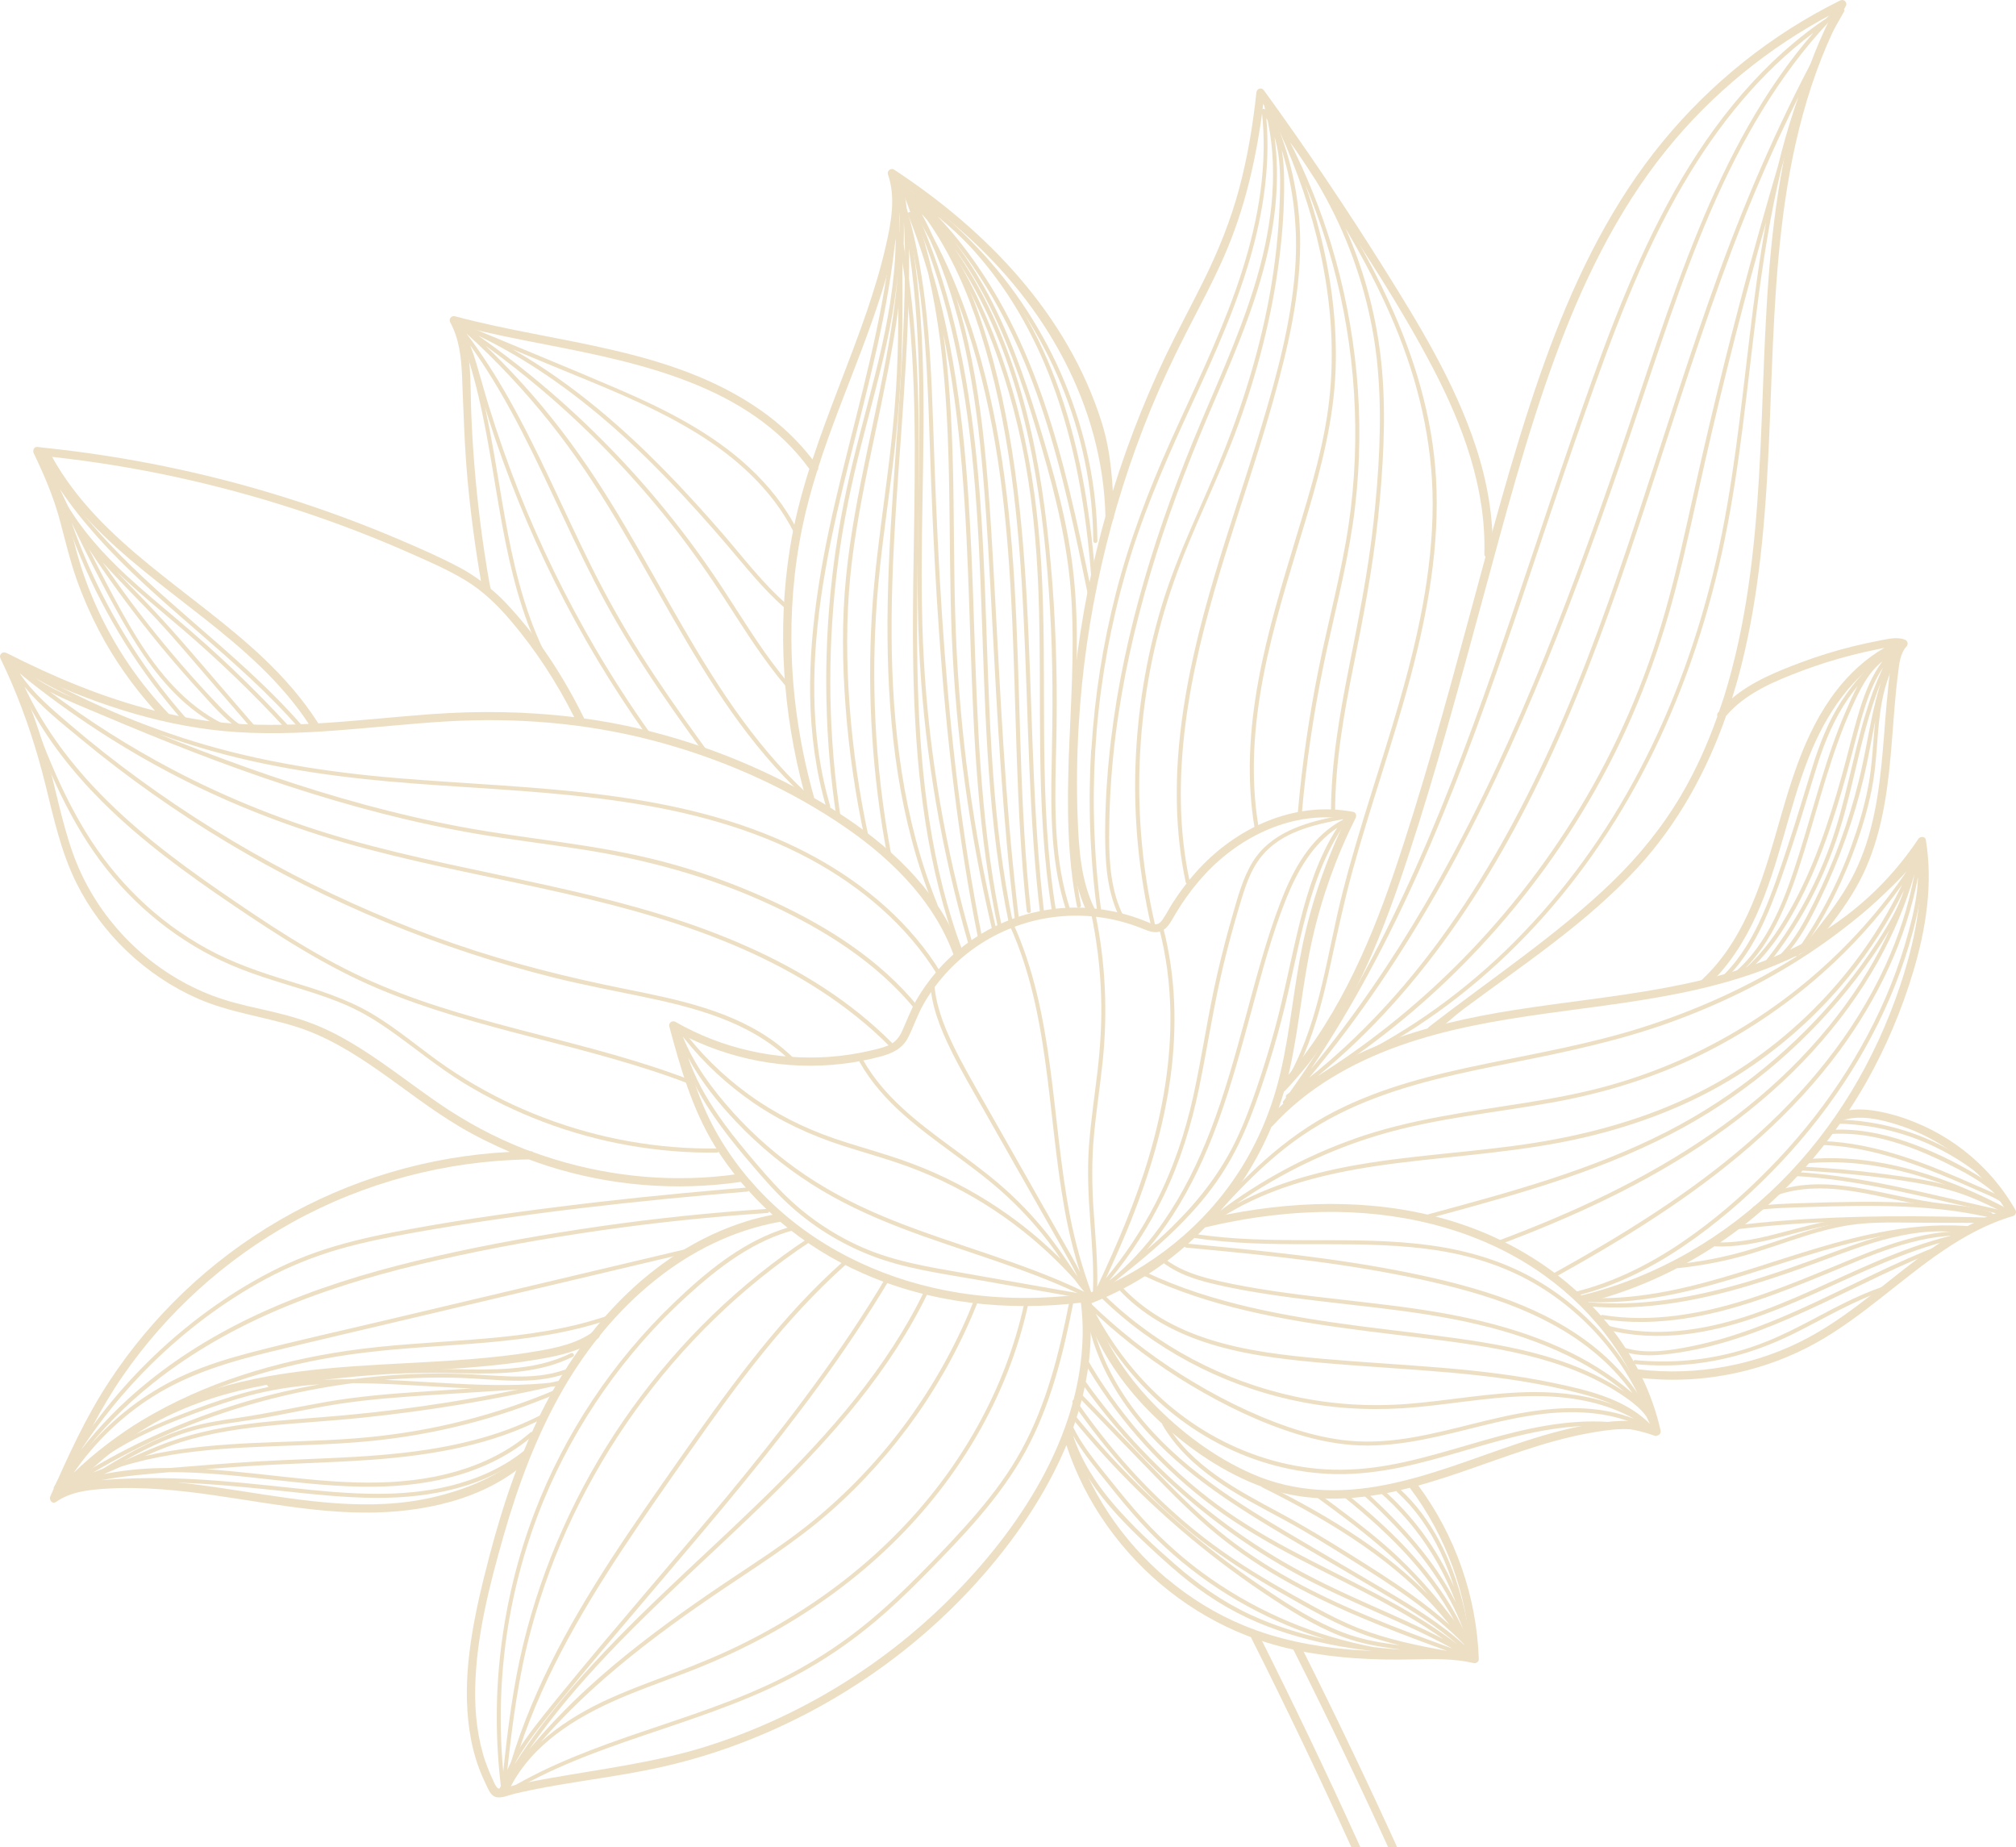 <svg width="393" height="360" viewBox="0 0 393 360" fill="none" xmlns="http://www.w3.org/2000/svg">
<g clip-path="url(#clip0_10003_3522)">
<path d="M94.427 307.135C96.96 296.824 100.116 286.601 104.693 276.986C112.93 259.647 126.721 243.877 145.564 238.019C147.223 237.501 148.912 237.102 150.615 236.762C146.245 232.827 142.379 228.315 139.313 223.299C134.928 216.125 132.632 208.106 130.469 200.059C130.291 199.378 131.047 198.801 131.654 199.156C140.735 204.378 151.341 206.745 161.785 205.976C164.407 205.784 167.014 205.384 169.577 204.793C170.732 204.526 171.932 204.26 173.043 203.816C174.376 203.284 175.221 202.337 175.813 201.05C176.761 198.994 177.517 196.893 178.643 194.91C179.783 192.913 181.146 191.035 182.642 189.289C189.086 181.818 198.419 177.306 208.3 176.921C213.484 176.714 218.639 177.646 223.439 179.599C224.091 179.865 224.92 180.309 225.646 180.087C226.135 179.939 226.476 179.481 226.742 179.066C227.439 178.031 228.002 176.907 228.683 175.856C230.016 173.8 231.512 171.818 233.142 169.983C240.771 161.418 252.192 156.033 263.791 158.237C264.339 158.341 264.487 158.992 264.265 159.421C260.517 166.906 257.688 174.806 255.836 182.972C253.955 191.301 253.288 199.837 251.481 208.166C249.126 218.98 244.119 228.965 236.845 237.191C251.452 234.025 266.858 233.492 281.345 237.501C294.337 241.111 306.217 248.597 314.454 259.322C318.883 265.077 322.127 271.719 323.712 278.805C323.875 279.53 323.164 280.018 322.527 279.708C318.572 277.844 313.817 278.583 309.669 279.338C305.269 280.137 300.959 281.394 296.722 282.799C289.982 285.033 283.33 287.637 276.487 289.545C283.73 299.309 287.863 311.218 288.278 323.364C288.293 323.911 287.745 324.251 287.256 324.133C283.419 323.245 279.479 323.334 275.568 323.423C271.791 323.497 268.013 323.467 264.236 323.201C257.036 322.698 249.837 321.426 243.082 318.792C232.164 314.547 222.669 306.987 215.884 297.46C212.447 292.637 209.736 287.297 207.885 281.675C203.781 291.528 197.441 300.611 190.464 308.348C177.724 322.476 161.489 333.409 143.653 340.036C139.12 341.723 134.498 343.113 129.787 344.208C124.203 345.51 118.529 346.338 112.856 347.241C110.041 347.684 107.241 348.158 104.456 348.705C103.064 348.986 101.671 349.282 100.294 349.608C99.227 349.859 97.612 350.614 96.516 350.199C95.598 349.844 95.198 348.735 94.798 347.921C94.279 346.856 93.805 345.776 93.39 344.666C92.502 342.285 91.894 339.799 91.524 337.284C90.028 327.18 92.013 316.928 94.413 307.135H94.427ZM241.615 228.226C245.393 222.308 248.044 215.829 249.629 208.994C251.526 200.858 252.192 192.484 253.896 184.303C255.673 175.753 258.562 167.453 262.384 159.598C252.059 158.03 241.912 162.867 234.934 170.353C233.201 172.217 231.646 174.229 230.253 176.344C229.601 177.336 229.024 178.342 228.416 179.362C227.898 180.235 227.291 181.123 226.328 181.493C225.187 181.936 224.076 181.537 223.009 181.108C221.721 180.59 220.417 180.117 219.069 179.747C216.462 179.007 213.781 178.593 211.07 178.49C200.848 178.105 190.982 182.306 184.183 189.94C182.598 191.715 181.205 193.638 180.035 195.709C178.85 197.78 178.124 200.014 177.072 202.13C175.947 204.378 173.991 205.296 171.651 205.917C169.192 206.583 166.673 207.056 164.14 207.352C153.297 208.639 142.142 206.509 132.498 201.405C134.246 207.87 136.142 214.32 139.387 220.222C142.409 225.726 146.349 230.681 150.941 234.942C160.881 244.173 173.591 249.839 186.924 251.97C195.086 253.271 203.455 253.271 211.633 252.162C211.944 252.117 212.27 252.058 212.27 252.058C224.254 247.324 234.683 239.055 241.615 228.211V228.226ZM309.98 277.637C313.861 276.971 317.994 276.453 321.772 277.681C318.705 265.89 310.987 255.742 301.151 248.641C289.404 240.179 275.05 236.421 260.68 236.214C252 236.096 243.349 237.22 234.92 239.217C233.675 240.504 232.372 241.747 231.009 242.931C225.602 247.635 219.439 251.378 212.773 253.996C215.069 261.304 219.321 267.828 224.609 273.332C230.105 279.042 236.742 284.042 244.03 287.238C252.326 290.892 261.243 291.158 270.043 289.412C278.827 287.681 287.123 284.294 295.581 281.453C300.292 279.87 305.077 278.465 309.965 277.622L309.98 277.637ZM227.498 307.682C231.957 311.44 237.008 314.561 242.415 316.795C248.918 319.488 255.925 320.893 262.917 321.485C266.991 321.825 271.094 321.884 275.183 321.81C279.005 321.736 282.856 321.648 286.619 322.358C286.026 310.671 281.879 299.324 274.827 289.974C273.45 290.329 272.057 290.67 270.665 290.951C262.014 292.682 253.14 292.652 244.859 289.338C237.379 286.35 230.564 281.468 224.832 275.861C219.662 270.817 215.366 264.855 212.61 258.198C212.788 265.432 211.351 272.533 208.833 279.293C212.047 290.374 218.684 300.286 227.498 307.712V307.682ZM94.679 343.453C95.064 344.593 95.524 345.717 96.042 346.812C96.264 347.285 96.487 347.891 96.812 348.306C97.316 348.942 98.072 348.498 98.753 348.335C101.508 347.64 104.293 347.078 107.093 346.59C117.418 344.755 127.788 343.513 137.816 340.347C155.489 334.755 171.799 324.873 184.938 311.825C198.597 298.259 210.67 280.107 211.055 260.254C211.099 258.124 210.966 256.008 210.714 253.893C196.345 255.624 181.546 254.055 168.244 248.197C162.422 245.638 156.956 242.235 152.097 238.123C133.713 241.377 118.988 254.854 109.863 270.595C104.664 279.574 101.019 289.353 98.175 299.309C95.42 308.955 92.828 318.985 92.635 329.059C92.546 333.941 93.079 338.838 94.664 343.483L94.679 343.453Z" fill="#EDDFC3"/>
<path d="M246.993 218.284C259.347 204.704 277.805 199.585 295.344 196.834C314.439 193.831 334.66 192.928 352.021 183.549C360.85 178.785 368.405 171.862 373.96 163.504C374.301 162.986 375.308 162.956 375.427 163.696C376.834 172.306 375.456 181.034 372.982 189.318C370.76 196.774 367.709 203.994 363.902 210.769C362.82 212.678 361.665 214.556 360.465 216.391C362.805 216.036 365.205 216.361 367.531 216.894C370.064 217.471 372.538 218.344 374.908 219.424C379.722 221.613 384.093 224.794 387.677 228.684C389.677 230.859 391.425 233.256 392.892 235.83C393.158 236.288 392.907 236.865 392.418 237.013C382.537 239.913 374.597 246.747 366.642 252.99C362.613 256.141 358.495 259.248 354.021 261.733C349.162 264.441 343.874 266.408 338.437 267.592C332.186 268.953 325.727 269.278 319.372 268.509C318.35 268.39 318.35 266.778 319.372 266.896C330.749 268.257 342.481 266.112 352.584 260.668C361.531 255.845 368.879 248.671 377.189 242.901C381.456 239.942 386.018 237.383 390.981 235.785C387.855 230.637 383.53 226.273 378.389 223.107C375.678 221.435 372.79 220.104 369.753 219.172C366.375 218.122 362.598 217.249 359.132 218.358C352.08 228.566 343.103 237.427 332.512 243.996C325.223 248.523 317.239 251.925 308.913 253.981C307.906 254.233 307.477 252.68 308.484 252.428C323.001 248.863 336.274 241.111 346.866 230.622C357.65 219.956 365.576 206.568 370.375 192.218C373.175 183.845 375.101 174.924 374.108 166.078C369.412 172.646 363.516 178.312 356.702 182.661C348.807 187.706 339.829 190.798 330.719 192.884C311.55 197.263 291.433 197.189 272.783 203.831C263.539 207.13 254.77 212.101 248.118 219.409C247.422 220.178 246.282 219.039 246.978 218.27L246.993 218.284Z" fill="#EDDFC3"/>
<path d="M249.437 211.435C259.925 200.103 266.71 184.88 271.628 170.442C277.212 154.065 281.76 137.363 286.293 120.676C290.619 104.758 294.767 88.737 300.188 73.144C305.24 58.632 311.58 44.4 320.735 31.973C329.534 20.035 340.837 10.005 353.739 2.726C355.369 1.809 357.028 0.936 358.717 0.093C359.428 -0.262 360.213 0.463 359.813 1.188C352.54 14.517 349.044 29.458 347.296 44.444C345.533 59.445 345.444 74.564 344.674 89.624C343.948 103.915 342.585 118.294 338.822 132.141C338.452 133.472 338.052 134.804 337.637 136.121C341.474 132.851 346.451 130.854 351.058 129.123C354.362 127.88 357.739 126.845 361.176 125.987C362.865 125.573 364.553 125.203 366.257 124.877C367.872 124.582 369.694 124.064 371.294 124.655C371.871 124.863 372.079 125.528 371.649 126.002C370.375 127.392 370.227 129.478 370.005 131.253C369.723 133.399 369.516 135.544 369.338 137.689C368.983 141.92 368.716 146.18 368.257 150.411C367.398 158.237 365.783 166.078 361.828 172.972C359.606 176.877 356.806 180.398 354.021 183.919C353.384 184.732 352.243 183.593 352.88 182.78C355.428 179.555 357.961 176.33 360.065 172.794C362.124 169.332 363.605 165.604 364.627 161.714C366.775 153.621 367.057 145.204 367.798 136.905C368.005 134.612 368.242 132.333 368.553 130.055C368.701 129.02 368.879 127.999 369.22 127.052C361.146 131.194 355.902 139.272 352.628 147.541C348.629 157.645 346.866 168.504 342.363 178.416C340.066 183.475 337.045 188.224 332.971 192.04C332.215 192.751 331.075 191.611 331.83 190.901C339.578 183.653 343.044 173.356 345.918 163.444C348.821 153.4 351.488 142.985 358.006 134.567C360.583 131.239 363.724 128.339 367.368 126.253C366.746 126.386 366.153 126.534 365.59 126.638C364.005 126.948 362.435 127.318 360.88 127.718C357.695 128.531 354.569 129.523 351.488 130.662C346.125 132.674 340.274 135.055 336.482 139.538C332.675 150.382 327.105 160.53 319.268 169.081C309.343 179.895 296.959 187.987 285.256 196.701C283.745 197.825 281.168 200.147 279.686 201.301C278.886 201.923 277.731 200.798 278.546 200.162C290.085 191.182 303.669 182.158 314.217 171.951C319.416 166.921 323.979 161.314 327.668 155.086C330.556 150.189 332.882 144.997 334.778 139.641C334.704 139.405 334.734 139.124 334.911 138.887C334.971 138.813 335.045 138.754 335.104 138.68C335.459 137.659 335.815 136.653 336.141 135.618C340.392 121.904 342.037 107.524 342.881 93.234C343.77 78.292 343.8 63.321 345.266 48.424C346.733 33.66 349.577 18.881 355.902 5.36C356.332 4.442 356.821 3.555 357.28 2.652C344.822 9.221 333.726 18.245 324.868 29.207C315.12 41.264 308.336 55.421 303.047 69.904C297.463 85.201 293.315 101 289.048 116.696C284.486 133.458 279.983 150.248 274.561 166.758C269.865 181.064 264.399 195.473 254.992 207.426C253.807 208.92 251.896 211.124 250.592 212.515C249.881 213.269 248.755 212.13 249.452 211.376L249.437 211.435Z" fill="#EDDFC3"/>
<path d="M208.462 146.639C208.788 136.032 210.003 125.454 212.062 115.054C214.151 104.477 217.128 94.077 220.965 84.003C222.846 79.061 224.92 74.209 227.187 69.446C229.572 64.46 232.223 59.593 234.668 54.637C237.497 48.897 239.882 43.024 241.541 36.84C243.2 30.686 244.237 24.384 244.919 18.038C245.008 17.224 245.941 16.958 246.415 17.638C254.607 28.941 262.414 40.524 269.82 52.344C276.709 63.351 283.612 74.623 287.686 87.02C289.908 93.766 291.167 100.838 290.974 107.953C290.945 108.989 289.33 108.989 289.36 107.953C289.715 95.113 285.152 82.849 279.271 71.62C273.109 59.859 265.747 48.646 258.369 37.61C254.444 31.737 250.4 25.938 246.267 20.198C245.022 30.42 242.771 40.48 238.623 49.962C236.386 55.066 233.734 59.963 231.201 64.919C228.727 69.756 226.431 74.668 224.357 79.698C216.284 99.358 211.499 120.351 210.27 141.565C209.929 147.497 209.855 153.429 210.077 159.361C210.299 165.353 210.685 171.566 213.351 177.055C213.795 177.987 212.418 178.8 211.958 177.868C209.633 173.105 208.907 167.838 208.611 162.601C208.3 157.29 208.27 151.965 208.433 146.654L208.462 146.639Z" fill="#EDDFC3"/>
<path d="M1.205 127.23C10.449 131.934 20.122 136.002 30.21 138.532C25.929 133.768 22.196 128.502 19.248 122.821C17.589 119.626 16.137 116.312 14.938 112.924C13.619 109.196 12.73 105.379 11.708 101.563C10.479 96.932 8.642 92.642 6.568 88.322C6.331 87.834 6.598 87.05 7.264 87.109C7.768 87.154 8.286 87.228 8.79 87.287C8.849 87.287 8.894 87.287 8.953 87.302C24.715 88.973 40.298 92.169 55.423 96.903C63.23 99.344 70.903 102.184 78.414 105.409C82.162 107.021 85.939 108.664 89.554 110.587C91.035 111.371 92.427 112.273 93.761 113.25C92.635 106.74 91.761 100.187 91.154 93.618C90.531 86.843 90.354 80.067 90.072 73.277C89.924 69.682 89.509 66.028 87.761 62.818C87.435 62.212 87.984 61.457 88.665 61.635C108.693 67.005 130.795 67.7 148.319 79.979C152.141 82.656 155.548 85.867 158.393 89.55C161.577 79.86 165.636 70.437 168.955 60.762C170.406 56.516 171.71 52.226 172.702 47.847C173.725 43.305 174.658 38.483 173.088 33.956C172.865 33.305 173.695 32.669 174.273 33.053C192.36 44.903 208.137 61.309 214.758 82.287C216.625 88.204 216.98 94.491 217.114 100.705C217.143 101.74 215.529 101.74 215.499 100.705C214.995 78.973 203.692 59.371 187.753 45.288C183.783 41.782 179.561 38.586 175.176 35.627C175.798 38.793 175.487 42.092 174.88 45.258C174.139 49.193 173.102 53.069 171.917 56.886C169.503 64.608 166.436 72.094 163.562 79.653C162.126 83.44 160.733 87.257 159.504 91.118C159.563 91.37 159.474 91.592 159.311 91.754C158.155 95.409 157.148 99.122 156.378 102.879C154.704 111.045 154.052 119.419 154.334 127.747C154.645 137.156 156.17 146.506 158.733 155.559C159.622 156.077 160.511 156.58 161.385 157.113C171.251 163.178 180.657 171.122 185.783 181.715C186.405 183.002 186.953 184.303 187.442 185.65C187.797 186.626 186.242 187.04 185.887 186.079C181.798 174.895 172.732 166.418 162.97 160.027C152.023 152.852 139.787 147.586 127.121 144.287C113.952 140.869 100.442 139.804 86.887 140.618C72.474 141.491 58.045 143.858 43.587 142.482C30.107 141.195 17.174 136.698 5.027 130.898C4.183 130.499 3.339 130.07 2.494 129.656C5.027 135.174 7.19 140.855 8.879 146.683C10.79 153.207 11.93 159.953 14.227 166.359C18.034 176.995 25.811 185.99 35.721 191.419C38.165 192.765 40.743 193.89 43.395 194.748C46.594 195.783 49.883 196.434 53.157 197.203C56.356 197.958 59.482 198.86 62.504 200.162C65.304 201.375 67.985 202.884 70.563 204.526C75.733 207.811 80.547 211.627 85.599 215.089C90.813 218.654 96.383 221.672 102.264 223.965C102.634 224.113 103.019 224.231 103.39 224.365C103.404 224.365 103.419 224.365 103.434 224.365C103.671 224.365 103.849 224.453 103.967 224.572C115.211 228.67 127.314 230.356 139.239 229.35C140.824 229.217 142.394 229.039 143.964 228.803C144.971 228.655 145.416 230.208 144.394 230.356C131.832 232.19 118.929 231.125 106.841 227.279C105.582 226.88 104.338 226.436 103.108 225.977C86.991 226.214 70.978 230.46 56.89 238.285C43.809 245.549 32.447 255.875 23.944 268.169C19.485 274.619 16.049 281.616 12.849 288.732C17.441 284.382 22.181 280.166 27.618 276.912C33.573 273.346 40.18 270.95 46.92 269.352C61.571 265.876 76.695 266.112 91.613 264.914C96.027 264.559 100.427 264.086 104.782 263.331C108.634 262.665 112.574 261.837 115.774 259.455C116.603 258.834 117.403 260.224 116.589 260.846C113.922 262.828 110.708 263.804 107.493 264.455C103.79 265.21 100.042 265.698 96.294 266.097C88.502 266.911 80.68 267.177 72.859 267.636C58.712 268.479 44.061 270.047 31.307 276.69C24.996 279.974 19.634 284.575 14.478 289.412C15.486 289.146 16.523 288.954 17.56 288.82C20.73 288.421 23.959 288.347 27.144 288.436C33.677 288.613 40.165 289.545 46.624 290.551C59.112 292.475 72.029 294.738 84.547 291.794C90.606 290.374 96.96 287.874 101.642 283.717C102.412 283.036 103.553 284.16 102.782 284.856C94.309 292.371 82.236 294.856 71.155 294.812C57.793 294.768 44.772 291.247 31.484 290.27C27.811 290.004 24.122 289.915 20.448 290.167C17.145 290.389 13.693 290.773 10.908 292.741C10.168 293.259 9.516 292.282 9.812 291.646C13.219 283.909 16.7 276.202 21.367 269.13C25.485 262.872 30.329 257.088 35.736 251.91C47.113 241.022 61.038 232.96 76.133 228.492C83.702 226.243 91.524 224.912 99.405 224.513C96.042 223.078 92.753 221.465 89.613 219.601C84.176 216.376 79.214 212.456 74.044 208.831C68.903 205.222 63.511 201.893 57.467 200.029C51.157 198.091 44.594 197.292 38.521 194.615C28.388 190.147 19.841 182.025 14.908 172.128C11.916 166.122 10.493 159.568 8.894 153.104C7.22 146.284 5.057 139.612 2.287 133.147C1.591 131.535 0.865 129.937 0.094 128.354C-0.261 127.629 0.45 126.875 1.191 127.259L1.205 127.23ZM113.848 140.026C117.492 140.529 121.136 141.195 124.766 142.053C135.92 144.686 146.734 148.858 156.763 154.42C152.615 139.02 151.475 122.806 153.963 107.021C154.808 101.681 156.156 96.488 157.77 91.385C146.008 75.186 124.943 70.748 106.456 67.167C100.886 66.088 95.316 64.993 89.835 63.587C92.028 68.854 91.642 74.89 91.865 80.496C92.146 87.553 92.724 94.595 93.598 101.592C94.102 105.675 94.724 109.729 95.435 113.782C95.479 114.048 95.672 114.773 95.672 114.773C96.857 115.75 97.597 116.445 98.664 117.569C104.827 124.093 109.848 131.845 113.804 139.878C113.833 139.923 113.818 139.967 113.833 140.011L113.848 140.026ZM62.03 140.988C69.333 140.559 76.651 139.73 83.924 139.198C93.316 138.517 102.664 138.635 111.937 139.775C108.53 132.999 104.367 126.579 99.42 120.809C96.886 117.836 94.087 115.143 90.724 113.102C87.361 111.06 83.702 109.477 80.117 107.894C65.363 101.356 49.927 96.355 34.151 92.938C26.226 91.222 18.211 89.935 10.153 89.047C19.559 106.001 37.721 115.306 51.409 128.324C55.379 132.097 59.008 136.224 61.956 140.84C61.986 140.884 61.986 140.928 62.015 140.988H62.03ZM40.136 140.47C46.816 141.387 53.497 141.417 60.193 141.091C49.32 124.596 30.684 115.705 17.382 101.518C14.671 98.633 12.212 95.527 10.108 92.169C11.027 94.255 11.871 96.37 12.538 98.559C13.708 102.435 14.508 106.4 15.738 110.261C17.93 117.14 21.145 123.694 25.218 129.656C27.514 133.029 30.092 136.18 32.907 139.138C35.291 139.671 37.706 140.144 40.136 140.47Z" fill="#EDDFC3"/>
<path d="M253.525 320.701C267.272 348.039 279.908 375.925 291.389 404.27C302.899 432.689 313.254 461.566 322.409 490.828C331.623 520.208 339.637 549.973 346.422 580.004C353.191 609.902 358.746 640.081 363.072 670.422C367.383 700.705 370.479 731.165 372.316 761.699C372.553 765.546 372.76 769.392 372.953 773.223C372.997 774.259 371.397 774.259 371.338 773.223C369.812 742.748 367.057 712.333 363.057 682.08C359.043 651.62 353.769 621.337 347.281 591.306C340.837 561.482 333.193 531.91 324.379 502.677C315.565 473.46 305.566 444.598 294.411 416.179C283.197 387.568 270.798 359.431 257.258 331.84C255.57 328.379 253.851 324.932 252.118 321.5C251.659 320.582 253.037 319.769 253.511 320.686L253.525 320.701Z" fill="#EDDFC3"/>
<path d="M245.304 318.393C259.051 345.732 271.687 373.618 283.167 401.962C294.678 430.381 305.032 459.258 314.187 488.52C323.401 517.9 331.415 547.665 338.2 577.696C344.97 607.594 350.525 637.773 354.85 668.115C359.161 698.397 362.257 728.857 364.094 759.391C364.331 763.238 364.539 767.084 364.731 770.916C364.776 771.951 363.176 771.951 363.116 770.916C361.591 740.441 358.835 710.025 354.836 679.772C350.821 649.312 345.548 619.029 339.059 588.998C332.615 559.174 324.971 529.602 316.157 500.37C307.343 471.152 297.344 442.29 286.189 413.871C274.976 385.26 262.577 357.123 249.037 329.533C247.348 326.071 245.63 322.624 243.897 319.192C243.437 318.275 244.815 317.461 245.289 318.378L245.304 318.393Z" fill="#EDDFC3"/>
<path d="M212.758 146.062C213.381 135.78 214.98 125.543 217.543 115.572C220.136 105.439 223.854 95.704 228.12 86.162C232.505 76.369 237.275 66.724 240.86 56.605C244.371 46.649 246.77 36.116 246.282 25.494C246.222 24.192 246.119 22.89 245.971 21.588C245.926 21.189 246.4 21.115 246.637 21.337C246.563 21.07 246.504 20.804 246.43 20.538C246.326 20.346 246.237 20.138 246.148 19.946C245.97 19.576 246.37 19.251 246.652 19.384C246.8 19.384 246.963 19.473 247.007 19.665C247.007 19.68 247.007 19.709 247.022 19.724C247.2 19.591 247.452 19.591 247.585 19.828C248.281 21.204 248.933 22.579 249.585 23.97C250.592 25.183 251.555 26.426 252.488 27.683C252.548 27.713 252.607 27.757 252.666 27.831C252.859 28.112 253.051 28.408 253.244 28.704C254.681 30.686 256.014 32.743 257.288 34.843C262.28 42.58 266.947 50.525 270.798 58.898C275.761 69.712 279.257 81.251 279.938 93.189C280.679 106.237 278.338 119.271 274.99 131.845C271.598 144.583 267.154 157.024 263.658 169.732C261.984 175.827 260.68 181.981 259.332 188.15C258.058 194.008 256.607 199.866 254.251 205.414C253.659 206.805 253.022 208.151 252.311 209.482C252.074 209.941 251.377 209.527 251.629 209.083C257.377 198.239 258.71 185.812 261.688 174.066C264.873 161.506 269.198 149.287 272.783 136.845C276.398 124.286 279.271 111.356 279.286 98.234C279.286 86.103 276.472 74.283 271.791 63.129C269.08 56.664 265.806 50.451 262.251 44.415C262.34 44.607 262.428 44.799 262.517 44.992C265.806 52.566 268.013 60.569 269.05 68.75C270.25 78.218 269.82 87.879 268.991 97.361C268.146 107.021 266.487 116.534 264.591 126.046C262.71 135.44 260.769 144.893 260.355 154.494C260.295 155.707 260.28 156.906 260.266 158.119C260.266 158.636 259.466 158.636 259.466 158.119C259.495 148.695 261.125 139.39 262.947 130.174C264.828 120.676 266.739 111.223 267.776 101.592C268.798 92.05 269.42 82.287 268.65 72.7C267.998 64.431 266.087 56.279 263.095 48.557C261.332 44.015 259.184 39.622 256.681 35.435C255.94 34.281 255.185 33.127 254.429 31.973C253.851 31.101 253.274 30.242 252.696 29.384C252.296 28.822 251.896 28.26 251.481 27.713C254.725 34.118 257.421 40.805 259.51 47.669C261.999 55.865 263.658 64.327 264.458 72.848C265.258 81.458 265.169 90.157 264.162 98.752C263.065 108.057 260.74 117.14 258.725 126.283C256.651 135.736 255.096 145.293 254.118 154.923C253.999 156.136 253.881 157.364 253.777 158.577C253.733 159.08 252.933 159.095 252.977 158.577C253.807 149.08 255.17 139.641 257.066 130.292C258.947 120.972 261.48 111.785 262.888 102.361C264.162 93.84 264.488 85.186 263.954 76.591C263.421 67.996 261.984 59.445 259.703 51.146C258.281 45.983 256.533 40.923 254.459 35.982C255.525 39.059 256.488 42.181 257.288 45.347C259.525 54.09 260.695 63.158 260.355 72.197C259.999 81.739 257.629 90.896 254.933 100.009C252.163 109.374 249.126 118.664 247.022 128.206C244.919 137.748 243.763 147.6 244.815 157.349C244.948 158.607 245.126 159.864 245.334 161.122C245.422 161.625 244.652 161.832 244.563 161.329C242.963 151.846 243.571 142.186 245.289 132.762C247.037 123.161 249.926 113.812 252.74 104.477C255.525 95.26 258.429 85.97 259.288 76.325C260.103 67.271 259.332 58.114 257.392 49.237C255.629 41.131 252.903 33.246 249.481 25.686C252.103 32.669 253.481 40.11 253.451 47.581C253.422 57.936 250.977 68.144 248.207 78.055C245.408 87.997 242.06 97.775 238.993 107.628C235.957 117.407 233.201 127.318 231.616 137.452C230.031 147.556 229.572 157.941 231.216 168.075C231.409 169.303 231.646 170.516 231.912 171.744C232.016 172.247 231.246 172.454 231.142 171.951C229.053 162.128 228.979 152.009 230.179 142.053C231.379 131.993 233.823 122.141 236.697 112.451C239.615 102.598 242.978 92.879 245.926 83.041C248.918 73.085 251.703 62.862 252.474 52.448C253.051 44.592 252.192 36.707 249.866 29.222C250.192 31.145 250.311 33.112 250.326 35.036C250.385 40.376 250 45.746 249.304 51.042C247.896 61.842 245.141 72.434 241.438 82.671C237.66 93.101 232.475 102.953 228.816 113.412C225.291 123.457 223.143 133.975 222.387 144.583C221.632 155.19 222.269 165.915 224.328 176.359C224.594 177.676 224.876 178.993 225.172 180.294C225.291 180.797 224.52 181.004 224.402 180.501C222.032 170.249 220.995 159.702 221.35 149.183C221.706 138.724 223.395 128.295 226.402 118.265C229.587 107.672 234.668 97.849 238.727 87.597C242.726 77.508 245.852 67.049 247.704 56.353C248.637 50.954 249.229 45.495 249.437 40.021C249.615 35.613 249.748 30.953 248.459 26.677C249.555 34.74 248.681 43.039 246.711 50.939C244.104 61.413 239.63 71.31 235.423 81.207C231.201 91.163 227.379 101.282 224.298 111.637C221.202 121.993 218.817 132.585 217.469 143.31C216.803 148.636 216.388 153.991 216.269 159.347C216.151 164.495 216.091 169.835 217.543 174.821C217.914 176.078 218.388 177.291 218.965 178.46C219.188 178.919 218.506 179.318 218.284 178.859C216.062 174.377 215.529 169.362 215.454 164.436C215.366 159.051 215.632 153.651 216.136 148.296C217.143 137.659 219.188 127.141 221.987 116.844C224.831 106.385 228.431 96.163 232.52 86.133C236.623 76.088 241.304 66.25 244.504 55.865C247.689 45.539 249.378 34.429 247.17 23.733C247.156 23.645 247.126 23.556 247.111 23.467C247.037 23.319 246.948 23.186 246.859 23.038C247.733 33.024 246 43.039 243.023 52.551C239.867 62.67 235.32 72.271 230.905 81.902C226.491 91.562 222.358 101.311 219.439 111.548C216.58 121.578 214.684 131.875 213.795 142.26C212.921 152.586 213.04 163.001 214.151 173.297C214.284 174.584 214.447 175.856 214.625 177.143C214.699 177.646 213.899 177.646 213.825 177.143C212.462 166.862 212.092 156.462 212.714 146.121L212.758 146.062Z" fill="#EDDFC3"/>
<path d="M162.17 112.895C163.044 105.157 164.436 97.509 166.273 89.95C168.095 82.449 170.229 75.023 171.902 67.493C173.562 60.007 174.747 52.374 174.599 44.696C174.584 43.734 174.539 42.788 174.48 41.826C174.45 41.308 175.25 41.323 175.28 41.826C175.384 43.409 175.413 44.992 175.398 46.575C175.443 44.37 175.413 42.166 175.295 39.962C175.265 39.341 175.206 38.719 175.161 38.113C174.969 37.536 174.762 36.944 174.554 36.367C174.376 36.264 174.213 36.16 174.036 36.071C173.665 35.864 173.873 35.391 174.199 35.346C174.169 35.272 174.154 35.213 174.125 35.139C173.991 34.755 174.436 34.547 174.717 34.725C174.836 34.503 175.117 34.385 175.324 34.621C176.08 35.494 176.821 36.367 177.546 37.27C181.191 39.607 184.568 42.344 187.649 45.391C191.605 49.312 195.071 53.72 198.048 58.424C201.145 63.336 203.678 68.573 205.737 73.987C208.062 80.112 209.751 86.473 210.996 92.908C212.225 99.314 213.01 105.794 213.514 112.288C213.573 113.116 213.632 113.945 213.692 114.773C213.721 115.291 212.936 115.276 212.892 114.773C212.462 108.279 211.766 101.799 210.64 95.394C209.529 89.032 207.974 82.73 205.84 76.635C203.915 71.117 201.485 65.762 198.508 60.717C195.693 55.954 192.375 51.486 188.568 47.462C185.694 44.43 182.539 41.678 179.132 39.281C183.368 44.799 187.012 50.746 190.064 57.004C194.004 65.096 196.952 73.662 199.056 82.405C201.248 91.562 202.448 100.912 202.996 110.306C203.604 120.794 203.47 131.313 203.53 141.816C203.589 152.29 203.841 162.794 205.218 173.208C205.396 174.54 205.589 175.886 205.811 177.217C205.885 177.72 205.129 177.927 205.041 177.424C203.396 167.217 202.907 156.876 202.774 146.535C202.641 136.121 202.818 125.691 202.433 115.291C202.063 105.572 201.145 95.882 199.13 86.355C197.278 77.538 194.567 68.869 190.894 60.629C187.264 52.507 182.672 44.799 177.072 37.891C180.583 45.036 183.294 52.566 185.324 60.259C187.679 69.15 189.16 78.248 190.168 87.376C191.205 96.844 191.679 106.341 192.049 115.853C192.434 125.928 192.671 136.002 193.279 146.062C193.886 156.151 194.878 166.226 196.73 176.167C196.967 177.41 197.204 178.652 197.471 179.88C197.574 180.383 196.804 180.59 196.7 180.087C194.656 170.353 193.501 160.456 192.775 150.544C192.049 140.485 191.753 130.41 191.397 120.351C191.071 110.764 190.671 101.178 189.783 91.621C188.923 82.405 187.62 73.218 185.487 64.194C183.383 55.303 180.465 46.59 176.435 38.394C176.554 39.119 176.658 39.844 176.747 40.583C178.776 47.536 179.961 54.726 180.687 61.931C181.635 71.354 181.828 80.822 182.168 90.275C182.524 100.157 182.983 110.025 183.635 119.892C184.287 129.745 185.116 139.597 186.257 149.405C187.398 159.273 188.849 169.096 190.701 178.859C190.938 180.087 191.175 181.315 191.412 182.543C191.516 183.046 190.745 183.253 190.642 182.75C188.716 173.134 187.19 163.43 185.975 153.695C184.746 143.843 183.827 133.961 183.116 124.064C182.405 114.196 181.917 104.329 181.531 94.447C181.161 84.964 180.998 75.467 180.257 65.999C179.694 58.883 178.776 51.767 177.087 44.829C177.161 46.264 177.191 47.714 177.206 49.149C177.25 53.927 177.147 58.706 176.939 63.469C176.554 73.085 175.798 82.686 175.117 92.272C174.465 101.651 173.888 111.045 173.813 120.454C173.739 129.389 174.125 138.354 175.31 147.216C176.48 156.033 178.45 164.761 181.517 173.119C181.902 174.17 182.302 175.22 182.731 176.256C182.924 176.729 182.153 176.936 181.961 176.463C178.643 168.252 176.421 159.642 175.043 150.899C173.65 142.112 173.088 133.221 173.014 124.345C172.939 115.04 173.413 105.734 174.036 96.444C174.673 86.843 175.458 77.242 175.947 67.641C176.184 62.862 176.361 58.084 176.406 53.291C176.435 49.948 176.435 46.575 176.198 43.217C176.287 49.119 175.813 55.022 175.013 60.865C173.902 68.913 172.199 76.872 170.525 84.816C168.821 92.864 167.133 100.927 166.11 109.093C165.059 117.495 164.94 125.928 165.414 134.375C165.903 143.014 167.014 151.595 168.688 160.086C168.895 161.137 169.118 162.187 169.34 163.223C169.443 163.726 168.673 163.933 168.569 163.43C166.762 155.027 165.503 146.506 164.851 137.94C164.199 129.419 164.081 120.839 164.94 112.332C165.755 104.225 167.31 96.237 168.969 88.263C170.643 80.26 172.436 72.271 173.71 64.194C174.273 60.614 174.732 57.019 175.028 53.409C174.673 57.063 174.11 60.688 173.384 64.283C171.888 71.813 169.799 79.209 167.903 86.651C165.977 94.255 164.362 101.918 163.355 109.699C162.348 117.451 161.844 125.262 161.859 133.073C161.874 140.928 162.407 148.769 163.474 156.551C163.607 157.527 163.74 158.489 163.888 159.465C163.962 159.968 163.192 160.175 163.118 159.672C161.933 151.95 161.252 144.154 161.103 136.357C160.94 128.517 161.296 120.646 162.185 112.85L162.17 112.895Z" fill="#EDDFC3"/>
<path d="M97.272 349.519C98.19 345.658 100.16 342.181 102.442 338.971C104.767 335.702 107.345 332.61 109.878 329.488C115.107 323.083 120.455 316.781 125.803 310.493C131.135 304.221 136.483 297.963 141.742 291.631C147.016 285.255 152.171 278.805 157.104 272.163C162.007 265.565 166.703 258.789 171.014 251.777C171.547 250.904 172.08 250.032 172.599 249.159C172.865 248.715 173.547 249.114 173.28 249.558C169.073 256.6 164.481 263.405 159.652 270.033C154.822 276.645 149.771 283.081 144.586 289.412C139.372 295.788 134.039 302.046 128.706 308.319C123.373 314.591 118.025 320.849 112.781 327.195C110.174 330.346 107.567 333.512 105.064 336.752C102.634 339.888 100.308 343.202 98.886 346.93C98.546 347.847 98.249 348.779 98.027 349.726C97.909 350.229 97.138 350.007 97.257 349.519H97.272Z" fill="#EDDFC3"/>
<path d="M97.657 348.247C96.575 339.296 96.561 330.213 97.657 321.263C98.768 312.194 100.96 303.259 104.219 294.738C107.167 287.03 110.989 279.663 115.566 272.799C120.129 265.95 125.447 259.588 131.402 253.893C137.372 248.168 144.083 242.576 151.978 239.78C152.971 239.425 153.993 239.129 155.015 238.862C155.519 238.744 155.726 239.513 155.222 239.632C146.971 241.673 140.038 247.043 133.876 252.65C127.832 258.153 122.41 264.337 117.729 271.024C113.048 277.71 109.078 284.915 105.967 292.46C102.56 300.729 100.175 309.428 98.842 318.275C97.509 327.21 97.257 336.308 98.101 345.288C98.99 336.915 100.027 328.556 102.027 320.361C103.908 312.609 106.53 305.034 109.804 297.756C113.078 290.463 117.018 283.45 121.551 276.852C126.069 270.269 131.165 264.086 136.779 258.405C142.394 252.724 148.527 247.561 155.074 243.005C155.889 242.442 156.719 241.88 157.548 241.333C157.978 241.052 158.378 241.732 157.948 242.013C151.312 246.392 145.105 251.393 139.401 256.925C133.698 262.443 128.484 268.494 123.847 274.944C119.225 281.379 115.181 288.229 111.759 295.374C108.337 302.534 105.567 310.005 103.508 317.683C101.093 326.663 99.864 335.879 98.886 345.11C98.842 345.51 98.797 345.894 98.768 346.294C98.783 346.264 98.812 346.235 98.827 346.205C98.827 346.205 98.827 346.19 98.827 346.175C100.871 338.66 103.775 331.411 107.226 324.444C110.708 317.402 114.737 310.656 119.003 304.073C123.284 297.46 127.817 291.01 132.335 284.56C136.868 278.095 141.431 271.645 146.319 265.432C151.193 259.218 156.407 253.257 162.185 247.857C162.911 247.191 163.637 246.525 164.362 245.875C164.748 245.534 165.31 246.096 164.925 246.437C159.044 251.674 153.726 257.502 148.778 263.612C143.816 269.752 139.209 276.172 134.676 282.622C130.173 289.013 125.669 295.418 121.359 301.942C117.048 308.466 112.93 315.153 109.315 322.091C105.715 329.015 102.619 336.205 100.382 343.675C100.382 343.72 100.353 343.764 100.353 343.794C103.716 338.557 107.508 333.601 111.567 328.867C117.048 322.491 123.003 316.529 129.076 310.715C135.18 304.872 141.431 299.176 147.49 293.303C153.519 287.474 159.385 281.468 164.748 275.033C170.08 268.627 174.91 261.778 178.791 254.396C179.265 253.493 179.724 252.576 180.169 251.644C180.391 251.185 181.072 251.585 180.85 252.044C177.221 259.544 172.599 266.497 167.414 273.006C162.214 279.53 156.452 285.61 150.512 291.454C144.497 297.371 138.276 303.067 132.143 308.881C126.01 314.68 119.966 320.597 114.337 326.899C110.322 331.382 106.545 336.071 103.123 341.027C106.604 336.781 110.426 332.817 114.47 329.089C121.003 323.083 128.099 317.698 135.357 312.609C139.105 309.975 142.927 307.446 146.749 304.901C150.734 302.253 154.674 299.546 158.393 296.513C164.999 291.114 170.969 284.9 176.08 278.066C181.176 271.275 185.457 263.878 188.79 256.067C189.205 255.076 189.605 254.085 190.005 253.094C190.182 252.62 190.953 252.828 190.775 253.301C187.679 261.245 183.62 268.805 178.717 275.787C173.813 282.755 168.081 289.161 161.666 294.782C154.674 300.907 146.764 305.759 139.105 310.981C131.728 316.011 124.514 321.307 117.788 327.18C113.389 331.027 109.226 335.125 105.404 339.548C108.93 336.338 113.107 333.778 117.359 331.737C122.055 329.503 126.958 327.757 131.817 325.923C136.439 324.177 141.001 322.284 145.416 320.05C153.904 315.789 161.889 310.538 169.058 304.309C176.213 298.081 182.524 290.892 187.62 282.903C192.686 274.974 196.567 266.29 198.923 257.162C199.219 256.023 199.485 254.899 199.722 253.745C199.826 253.242 200.596 253.464 200.493 253.952C198.523 263.168 194.982 272.015 190.227 280.137C185.472 288.258 179.502 295.67 172.643 302.12C165.725 308.629 157.933 314.177 149.593 318.733C145.475 320.982 141.224 322.994 136.883 324.769C132.009 326.766 127.017 328.453 122.144 330.465C113.7 333.956 105.138 338.808 100.308 346.856C99.983 347.403 99.671 347.98 99.39 348.542C107.36 343.838 116.1 340.613 124.84 337.64C134.083 334.488 143.446 331.559 152.2 327.195C156.763 324.917 161.148 322.254 165.266 319.236C169.518 316.13 173.443 312.609 177.206 308.925C180.88 305.315 184.464 301.602 187.916 297.785C191.308 294.028 194.523 290.108 197.234 285.832C202.715 277.207 205.603 267.34 207.692 257.428C207.959 256.186 208.196 254.958 208.448 253.715C208.551 253.212 209.307 253.419 209.218 253.922C207.277 263.893 204.804 273.938 199.885 282.918C194.997 291.838 187.842 299.28 180.776 306.484C177.072 310.256 173.251 313.94 169.132 317.254C165.118 320.494 160.837 323.393 156.333 325.893C147.727 330.701 138.365 333.882 129.062 337.033C119.788 340.154 110.426 343.276 101.819 348.025C100.768 348.602 99.731 349.208 98.694 349.844C98.323 350.066 97.998 349.637 98.146 349.297C98.16 349.267 98.175 349.223 98.19 349.193C98.131 349.208 98.072 349.208 97.997 349.193C97.968 349.238 97.938 349.282 97.909 349.326C97.879 349.371 97.835 349.415 97.79 349.445C97.746 349.519 97.701 349.593 97.671 349.652C97.42 350.096 96.738 349.696 96.99 349.253C97.198 348.883 97.405 348.528 97.612 348.173L97.657 348.247Z" fill="#EDDFC3"/>
<path d="M1.457 128.191C1.576 127.91 1.99 127.792 2.139 128.132C2.153 128.176 2.183 128.221 2.198 128.265C2.376 128.25 2.568 128.31 2.642 128.531C2.687 128.635 2.716 128.753 2.761 128.857C2.79 128.886 2.82 128.901 2.835 128.931C13.827 135.499 25.603 140.751 37.839 144.523C50.801 148.503 64.119 150.559 77.599 151.669C91.317 152.808 105.093 153.252 118.751 155.071C131.328 156.758 143.905 159.642 155.356 165.234C165.37 170.116 174.554 177.055 181.117 186.123C181.946 187.277 182.731 188.46 183.472 189.674C183.739 190.117 183.057 190.517 182.79 190.073C176.821 180.339 167.873 172.809 157.889 167.424C146.719 161.418 134.306 158.193 121.818 156.314C108.219 154.258 94.457 153.755 80.769 152.719C67.452 151.713 54.238 150.012 41.365 146.387C37.839 145.396 34.373 144.272 30.922 143.044C32.136 143.532 33.351 144.02 34.58 144.509C46.594 149.243 58.801 153.503 71.259 156.876C77.51 158.563 83.821 160.027 90.176 161.211C96.664 162.409 103.212 163.252 109.745 164.199C116.277 165.146 122.781 166.24 129.18 167.912C135.209 169.495 141.12 171.522 146.853 173.977C157.518 178.519 168.007 184.437 176.08 192.899C177.072 193.934 178.006 194.999 178.909 196.109C179.235 196.508 178.672 197.07 178.346 196.671C170.895 187.588 160.733 181.226 150.171 176.33C138.379 170.856 125.921 167.483 113.107 165.501C106.486 164.48 99.849 163.681 93.242 162.572C86.917 161.492 80.636 160.131 74.429 158.548C61.926 155.337 49.675 151.21 37.632 146.565C31.707 144.272 25.811 141.86 19.959 139.375C16.567 137.94 13.041 136.564 9.738 134.834C17.248 140.485 25.189 145.529 33.514 149.923C44.491 155.707 56.075 160.279 68.015 163.666C80.769 167.276 93.835 169.702 106.767 172.572C118.707 175.205 130.587 178.253 141.92 182.883C152.423 187.173 162.466 192.81 170.925 200.443C171.977 201.39 172.999 202.366 173.991 203.372C174.347 203.742 173.784 204.304 173.428 203.935C165.266 195.724 155.311 189.585 144.749 184.94C133.624 180.058 121.862 176.818 110.041 174.125C97.124 171.167 84.058 168.8 71.244 165.382C59.275 162.187 47.631 157.912 36.536 152.379C25.781 147.009 15.575 140.529 6.123 133.088C5.353 132.481 4.598 131.86 3.842 131.239C6.405 135.085 10.079 138.177 13.575 141.165C18.019 144.967 22.626 148.592 27.351 152.024C36.699 158.829 46.55 164.924 56.786 170.264C67.082 175.634 77.777 180.235 88.754 184.008C99.627 187.75 110.737 190.517 122.01 192.78C132.276 194.837 143.134 197.026 151.608 203.535C152.615 204.319 153.578 205.148 154.497 206.035C154.867 206.39 154.304 206.952 153.934 206.597C146.038 198.994 135.061 196.271 124.632 194.126C119.092 192.987 113.537 191.922 108.056 190.561C102.471 189.171 96.931 187.573 91.465 185.768C80.488 182.158 69.792 177.72 59.482 172.542C49.113 167.335 39.143 161.359 29.662 154.657C24.937 151.314 20.33 147.808 15.871 144.109C12.034 140.943 7.946 137.733 4.775 133.842C8.123 141.062 12.864 147.615 18.315 153.429C25.589 161.181 34.121 167.646 42.846 173.667C51.794 179.836 60.904 185.96 70.8 190.532C80.384 194.955 90.561 197.869 100.738 200.547C110.915 203.225 121.166 205.68 131.091 209.201C132.335 209.645 133.565 210.089 134.78 210.562C135.254 210.74 135.046 211.509 134.572 211.331C124.603 207.485 114.218 204.867 103.878 202.189C93.657 199.541 83.406 196.774 73.659 192.662C63.497 188.372 54.223 182.365 45.128 176.197C36.254 170.176 27.514 163.829 19.9 156.225C14.256 150.589 9.249 144.242 5.516 137.186C8.553 145.781 11.916 154.302 16.671 162.098C22.478 171.611 30.521 179.525 40.328 184.895C45.409 187.691 50.831 189.526 56.371 191.212C61.941 192.913 67.541 194.629 72.577 197.618C77.732 200.68 82.251 204.689 87.198 208.062C91.879 211.243 96.872 213.979 102.071 216.243C112.618 220.829 124.04 223.418 135.52 223.802C136.942 223.847 138.35 223.862 139.772 223.847C140.29 223.847 140.29 224.631 139.772 224.646C128.247 224.794 116.707 222.752 105.923 218.669C100.56 216.642 95.375 214.113 90.472 211.124C85.361 208.003 80.799 204.171 75.91 200.739C73.422 198.994 70.829 197.411 68.059 196.153C65.319 194.91 62.445 193.934 59.571 193.032C54.016 191.286 48.416 189.733 43.143 187.233C33.158 182.484 24.581 175.117 18.3 166.048C11.723 156.551 7.62 145.633 3.842 134.789C3.383 133.443 2.924 132.111 2.45 130.765C2.42 130.691 2.42 130.617 2.45 130.543C2.109 129.966 1.783 129.375 1.502 128.753C1.487 128.739 1.472 128.724 1.457 128.709C1.324 128.561 1.339 128.369 1.413 128.236L1.457 128.191ZM14.271 136.032C11.782 134.819 9.323 133.532 6.894 132.185C9.205 133.694 11.723 134.922 14.271 136.032Z" fill="#EDDFC3"/>
<path d="M88.502 62.493C88.606 62.271 88.917 62.138 89.154 62.345C89.435 62.596 89.717 62.848 89.998 63.099C100.086 67.301 110.219 71.413 120.247 75.718C129.491 79.698 138.676 84.254 146.097 91.163C149.89 94.698 153.163 98.796 155.474 103.441C155.696 103.9 155.015 104.299 154.793 103.841C150.601 95.453 143.386 89.018 135.461 84.195C126.38 78.662 116.307 74.904 106.515 70.821C104.323 69.904 102.145 69.002 99.953 68.085C105.849 71.458 111.419 75.422 116.648 79.742C125.388 86.961 133.224 95.216 140.661 103.767C144.794 108.53 148.63 113.649 153.4 117.806C153.785 118.146 153.223 118.708 152.837 118.368C148.63 114.699 145.179 110.246 141.549 106.016C137.861 101.711 134.069 97.48 130.128 93.397C122.47 85.467 114.159 78.085 104.901 72.034C101.168 69.594 97.301 67.374 93.287 65.451C96.857 67.966 100.353 70.614 103.73 73.381C108.5 77.286 113.078 81.428 117.418 85.793C121.773 90.157 125.906 94.743 129.787 99.521C133.683 104.314 137.342 109.3 140.735 114.463C144.423 120.055 147.875 125.839 152.037 131.106C152.541 131.756 153.074 132.393 153.608 133.014C153.934 133.399 153.371 133.961 153.045 133.576C148.764 128.517 145.238 122.88 141.653 117.318C138.246 112.051 134.661 106.918 130.765 101.992C126.958 97.184 122.914 92.568 118.633 88.16C114.337 83.736 109.834 79.52 105.108 75.555C101.731 72.715 98.249 69.993 94.679 67.404C98.649 71.236 102.427 75.274 105.952 79.52C110.841 85.408 115.211 91.666 119.211 98.175C123.062 104.403 126.617 110.809 130.232 117.185C133.846 123.546 137.535 129.863 141.624 135.928C145.682 141.92 150.171 147.645 155.311 152.749C155.948 153.37 156.585 153.991 157.237 154.598C157.607 154.953 157.044 155.515 156.674 155.16C151.371 150.219 146.749 144.627 142.586 138.724C138.394 132.777 134.661 126.519 131.032 120.217C127.388 113.871 123.847 107.45 120.085 101.163C116.159 94.624 111.937 88.278 107.182 82.316C102.234 76.118 96.783 70.304 90.902 64.963C93.953 69.002 96.679 73.262 99.168 77.671C102.175 82.997 104.871 88.5 107.478 94.033C110.1 99.58 112.663 105.172 115.403 110.661C118.307 116.475 121.492 122.126 124.958 127.614C128.573 133.31 132.439 138.843 136.394 144.301C136.898 144.982 137.387 145.677 137.89 146.358C138.187 146.772 137.505 147.171 137.209 146.757C133.239 141.313 129.328 135.81 125.654 130.144C122.099 124.685 118.811 119.063 115.848 113.264C113.048 107.806 110.471 102.228 107.849 96.666C105.241 91.118 102.604 85.6 99.671 80.215C97.257 75.777 94.62 71.443 91.672 67.33C92.117 68.469 92.502 69.638 92.857 70.821C93.687 73.588 94.442 76.384 95.287 79.15C96.99 84.668 98.901 90.127 101.019 95.512C105.256 106.237 110.322 116.623 116.159 126.564C119.448 132.156 122.973 137.615 126.736 142.896C127.032 143.31 126.336 143.71 126.054 143.295C119.359 133.872 113.389 123.931 108.234 113.575C103.108 103.308 98.768 92.642 95.272 81.71C95.02 80.911 94.783 80.112 94.546 79.313C95.168 82.198 95.731 85.097 96.235 88.012C97.731 96.533 98.916 105.143 101.168 113.516C102.427 118.191 104.012 122.777 106.145 127.126C106.367 127.585 105.686 127.984 105.464 127.525C101.671 119.759 99.582 111.341 97.998 102.879C96.398 94.329 95.272 85.674 93.272 77.198C92.205 72.671 90.872 68.203 89.124 63.898C88.902 63.617 88.68 63.321 88.457 63.04C88.309 62.848 88.354 62.581 88.502 62.448V62.493Z" fill="#EDDFC3"/>
<path d="M9.901 91.592C10.02 91.828 10.138 92.08 10.242 92.317C10.405 92.243 10.627 92.257 10.745 92.465C15.382 99.965 21.426 106.459 27.84 112.48C34.417 118.649 41.439 124.345 48.076 130.455C51.883 133.961 55.571 137.6 58.964 141.505C59.304 141.89 58.741 142.452 58.401 142.068C52.342 135.085 45.365 129.005 38.402 122.954C31.662 117.111 24.892 111.252 18.937 104.595C16.315 101.666 13.871 98.589 11.679 95.335C12.212 96.474 12.76 97.598 13.293 98.737C16.286 103.708 20.285 108.087 24.522 112.037C27.885 115.158 31.425 118.087 34.921 121.046C38.402 123.99 41.809 127.022 45.113 130.159C48.876 133.739 52.535 137.437 56.045 141.254C56.386 141.624 55.838 142.201 55.482 141.816C49.157 134.967 42.432 128.502 35.351 122.451C31.114 118.842 26.774 115.291 22.759 111.43C24.626 113.427 26.537 115.365 28.418 117.318C33.173 122.229 37.588 127.466 42.047 132.644C44.654 135.677 47.276 138.709 49.883 141.742C50.209 142.127 49.661 142.689 49.32 142.304C44.669 136.905 40.032 131.505 35.38 126.12C33.188 123.576 30.936 121.075 28.596 118.634C26.359 116.297 24.078 114.004 21.87 111.637C21.248 110.971 20.641 110.291 20.034 109.61C21.885 112.318 23.781 114.98 25.752 117.614C29.81 123.013 34.121 128.236 38.654 133.236C39.913 134.626 41.187 136.002 42.476 137.348C43.78 138.724 45.128 140.085 46.698 141.18C47.113 141.476 46.713 142.156 46.298 141.861C43.557 139.952 41.321 137.319 39.084 134.863C36.773 132.348 34.536 129.774 32.344 127.17C28.003 121.978 23.9 116.593 20.048 111.031C19.13 109.699 18.226 108.353 17.337 107.007C18.493 109.344 19.678 111.667 20.893 113.96C24.566 120.913 28.403 128.028 33.84 133.783C36.639 136.742 39.869 139.301 43.543 141.106C44.002 141.328 43.602 142.023 43.143 141.787C36.403 138.488 31.292 132.733 27.248 126.549C25.026 123.161 23.055 119.611 21.13 116.046C19.145 112.347 17.234 108.59 15.382 104.817C14.893 103.826 14.419 102.82 13.945 101.829C15.619 106.592 17.589 111.252 19.87 115.75C22.7 121.327 25.974 126.682 29.662 131.742C31.766 134.626 34.017 137.422 36.388 140.1C36.728 140.485 36.166 141.047 35.825 140.662C31.618 135.899 27.811 130.81 24.433 125.425C21.056 120.04 18.137 114.389 15.678 108.545C14.286 105.246 13.071 101.873 11.99 98.456C11.945 98.308 11.99 98.175 12.079 98.086C10.953 96.104 9.96 94.033 9.205 91.858C9.057 91.444 9.738 91.148 9.931 91.547L9.901 91.592Z" fill="#EDDFC3"/>
<path d="M10.568 289.767C14.893 281.779 20.27 274.367 26.537 267.769C32.862 261.112 40.076 255.283 47.957 250.564C52.312 247.96 56.875 245.727 61.675 244.055C66.578 242.339 71.644 241.155 76.74 240.164C87.391 238.108 98.146 236.555 108.9 235.208C119.759 233.833 130.647 232.738 141.549 231.791C142.912 231.673 144.29 231.554 145.653 231.451C146.156 231.406 146.156 232.205 145.653 232.25C134.883 233.137 124.114 234.173 113.374 235.46C102.56 236.747 91.776 238.285 81.066 240.179C75.999 241.081 70.933 242.073 65.971 243.508C61.038 244.943 56.297 246.866 51.779 249.292C43.572 253.715 36.047 259.426 29.41 265.964C24.285 271.024 19.693 276.631 15.738 282.666C19.426 277.888 23.707 273.539 28.388 269.707C35.529 263.849 43.543 259.13 51.972 255.372C61.378 251.185 71.244 248.138 81.243 245.727C91.687 243.197 102.279 241.244 112.9 239.617C123.714 237.96 134.602 236.717 145.519 235.904C146.868 235.8 148.23 235.711 149.578 235.623C150.097 235.593 150.082 236.377 149.578 236.421C138.69 237.146 127.817 238.271 117.003 239.824C106.426 241.348 95.879 243.212 85.45 245.579C75.496 247.827 65.63 250.609 56.164 254.47C47.483 258.005 39.158 262.503 31.677 268.154C26.359 272.178 21.456 276.808 17.278 282.001C20.034 278.805 23.144 275.92 26.566 273.435C29.603 271.231 32.877 269.337 36.299 267.828C40.313 266.053 44.52 264.751 48.757 263.642C57.704 261.304 66.77 259.322 75.777 257.177L130.884 244.129C132.039 243.863 133.18 243.582 134.335 243.315C134.839 243.197 135.046 243.966 134.543 244.085C125.462 246.23 116.366 248.389 107.286 250.535C98.205 252.68 89.109 254.84 80.028 256.985C71.007 259.115 61.986 261.216 52.979 263.405C44.846 265.373 36.803 267.74 29.692 272.266C23.663 276.098 18.419 281.172 14.36 287.06C18.448 283.11 23.011 279.663 27.885 276.719C33.899 273.11 40.358 270.269 47.009 268.08C53.794 265.846 60.786 264.278 67.837 263.257C75.673 262.118 83.584 261.748 91.465 261.142C99.627 260.52 107.834 259.633 115.715 257.31C116.692 257.029 117.67 256.704 118.633 256.378C119.122 256.215 119.329 256.985 118.84 257.147C111.182 259.781 103.138 260.92 95.094 261.645C87.08 262.355 79.036 262.651 71.052 263.627C64 264.485 57.023 265.89 50.224 267.917C43.469 269.929 36.891 272.592 30.729 276.009C26.166 278.539 21.841 281.512 17.886 284.915C20.907 282.533 24.27 280.566 27.736 278.909C30.403 277.637 33.158 276.512 35.914 275.447C39.069 274.234 42.254 273.08 45.483 272.089C47.764 271.394 50.09 270.787 52.416 270.314C52.031 270.225 51.912 269.618 52.357 269.559C60.445 268.435 68.563 267.399 76.725 266.985C80.68 266.778 84.636 266.778 88.591 266.852C92.22 266.926 95.864 267 99.479 266.719C103.553 266.408 107.611 265.58 111.285 263.745C111.744 263.523 112.144 264.204 111.685 264.426C105.138 267.695 97.671 267.799 90.517 267.666C86.635 267.592 82.769 267.532 78.888 267.666C74.74 267.814 70.607 268.139 66.474 268.568C65.304 268.686 64.119 268.82 62.949 268.953C63.793 268.908 64.622 268.864 65.467 268.849C66.578 268.819 67.674 268.805 68.785 268.805C74.873 268.021 81.021 267.651 87.154 267.71C90.517 267.754 93.864 267.976 97.227 268.169C100.679 268.361 104.204 268.42 107.597 267.68C108.426 267.503 109.226 267.266 110.026 266.985C110.515 266.822 110.722 267.577 110.233 267.754C103.73 270.018 96.709 268.805 89.998 268.568C84.991 268.405 79.984 268.524 74.992 268.938C78.621 269.086 82.251 269.322 85.88 269.53C92.665 269.914 99.494 270.21 106.278 269.604C106.634 269.574 107.004 269.53 107.36 269.485C107.819 269.382 108.278 269.278 108.723 269.175C109.108 269.086 109.315 269.515 109.167 269.781C109.137 269.944 109.019 270.107 108.797 270.136C108.352 270.195 107.908 270.225 107.463 270.269C101.568 271.601 95.642 272.769 89.672 273.761C83.243 274.826 76.784 275.684 70.311 276.349C63.985 277 57.63 277.326 51.305 277.992C45.039 278.657 38.788 279.708 32.877 281.897C31.307 282.474 29.766 283.125 28.225 283.791C29.04 283.598 29.855 283.421 30.67 283.258C36.758 282.06 42.95 281.557 49.142 281.261C55.779 280.95 62.415 280.862 69.052 280.359C75.421 279.87 81.747 278.938 87.969 277.489C94.102 276.068 100.116 274.175 105.952 271.837C106.693 271.542 107.434 271.231 108.174 270.92C108.634 270.728 109.048 271.408 108.574 271.601C102.812 274.042 96.872 276.068 90.798 277.607C84.725 279.16 78.518 280.24 72.281 280.862C65.674 281.512 59.023 281.646 52.386 281.912C46.046 282.163 39.691 282.518 33.425 283.554C30.092 284.101 26.774 284.856 23.544 285.862C22.463 286.35 21.367 286.838 20.27 287.297C23.752 286.616 27.307 286.232 30.862 286.143C31.633 286.128 32.403 286.113 33.173 286.113C39.025 285.625 44.861 285.152 50.727 284.811C63.037 284.116 75.481 284.205 87.628 281.779C94.027 280.506 100.308 278.524 106.086 275.447C106.545 275.21 106.945 275.891 106.486 276.128C96.027 281.69 84.162 283.643 72.474 284.516C66.148 284.974 59.808 285.152 53.483 285.462C49.009 285.684 44.535 285.995 40.076 286.35C43.32 286.557 46.565 286.883 49.794 287.223C56.371 287.933 62.963 288.761 69.585 288.939C75.407 289.087 81.258 288.702 86.932 287.326C92.25 286.025 97.39 283.85 101.76 280.521C102.308 280.107 102.841 279.663 103.375 279.205C103.76 278.864 104.323 279.427 103.938 279.767C99.82 283.347 94.872 285.847 89.657 287.415C84.236 289.042 78.562 289.708 72.903 289.767C66.237 289.841 59.615 289.116 52.994 288.391C46.579 287.681 40.15 286.956 33.692 286.927C33.499 286.927 33.292 286.927 33.099 286.927C28.655 287.297 24.211 287.667 19.826 288.465C24.329 288.125 28.848 288.007 33.366 288.125C39.543 288.288 45.72 288.835 51.868 289.471C63.586 290.67 75.644 292.445 87.272 289.708C92.961 288.362 98.442 285.965 102.901 282.149C103.286 281.823 103.849 282.37 103.464 282.711C95.138 289.841 83.91 292.001 73.229 291.942C66.993 291.912 60.8 291.217 54.608 290.551C48.387 289.9 42.165 289.279 35.928 289.013C29.351 288.732 22.759 288.909 16.212 289.605C16.019 289.723 15.826 289.841 15.634 289.974C15.382 290.137 15.13 289.974 15.071 289.738C15.012 289.738 14.952 289.738 14.908 289.752C14.79 289.752 14.686 289.723 14.627 289.664C14.449 289.708 14.271 289.753 14.093 289.812C14.034 289.826 13.989 289.826 13.93 289.812C13.649 289.915 13.367 290.004 13.086 290.093C12.864 290.182 12.686 290.048 12.627 289.871C12.479 290.019 12.345 290.167 12.197 290.315C11.975 290.551 11.649 290.403 11.545 290.167C11.53 290.196 11.501 290.226 11.486 290.27C11.353 290.507 11.101 290.492 10.923 290.389C10.642 290.418 10.331 290.122 10.508 289.797L10.568 289.767ZM30.581 281.941C36.358 279.589 42.402 278.273 48.565 277.503C54.831 276.719 61.156 276.409 67.437 275.817C74.014 275.21 80.577 274.397 87.095 273.361C91.776 272.621 96.427 271.778 101.064 270.817C95.494 271.172 89.909 271.527 84.339 271.882C78.295 272.266 72.251 272.695 66.252 273.598C60.297 274.5 54.431 275.92 48.476 276.823C45.557 277.267 42.624 277.622 39.736 278.273C37.039 278.879 34.403 279.767 31.869 280.862C29.247 281.986 26.714 283.302 24.226 284.708C26.329 283.761 28.433 282.799 30.566 281.941H30.581ZM20.093 286.246C23.248 284.308 26.477 282.459 29.84 280.906C32.284 279.782 34.817 278.79 37.41 278.066C40.284 277.252 43.217 276.808 46.165 276.379C52.12 275.521 57.986 274.204 63.911 273.184C69.881 272.163 75.925 271.66 81.969 271.26C85.302 271.039 88.635 270.831 91.968 270.61C90.857 270.565 89.731 270.521 88.62 270.462C82.014 270.121 75.407 269.604 68.785 269.589C62.815 270.358 56.89 271.542 51.068 273.11C44.743 274.826 38.536 276.986 32.536 279.604C27.588 281.764 22.789 284.249 18.152 287.001C18.789 286.735 19.426 286.498 20.078 286.246H20.093ZM30.033 279.87C35.973 277.148 42.12 274.87 48.387 273.051C52.949 271.719 57.571 270.654 62.252 269.811C57.586 270.136 52.964 270.817 48.416 272.045C45.172 272.917 41.987 273.997 38.832 275.151C35.943 276.216 33.069 277.326 30.24 278.583C25.337 280.758 20.567 283.391 16.567 287.001C20.907 284.368 25.396 281.986 30.018 279.87H30.033Z" fill="#EDDFC3"/>
<path d="M208.729 278.938C208.67 278.805 208.596 278.687 208.522 278.554C208.3 278.095 208.981 277.696 209.203 278.154C210.67 281.143 212.684 283.776 214.743 286.365C216.847 289.013 218.965 291.661 221.173 294.22C225.128 298.777 229.513 302.934 234.386 306.514C239.038 309.931 244.06 312.86 249.333 315.227C254.636 317.624 260.221 319.443 265.91 320.656C266.561 320.79 267.213 320.923 267.85 321.041C269.598 321.248 271.346 321.411 273.094 321.529C271.894 321.352 270.709 321.174 269.509 320.997C266.68 320.553 263.925 319.887 261.258 318.837C256.059 316.795 251.289 313.763 246.652 310.671C237.616 304.635 229.157 297.741 221.424 290.108C217.084 285.817 212.966 281.291 209.114 276.557C208.788 276.157 209.351 275.595 209.677 275.994C216.521 284.382 224.165 292.119 232.475 299.072C236.653 302.564 240.993 305.848 245.482 308.91C250 312.002 254.666 315.05 259.673 317.298C262.591 318.615 265.643 319.517 268.798 320.065C270.161 320.301 271.554 320.479 272.916 320.686C270.843 320.168 268.798 319.591 266.784 318.896C260.754 316.81 255.199 313.585 249.674 310.419C244.282 307.327 239.008 304.028 234.09 300.212C229.527 296.661 225.246 292.726 221.291 288.51C217.336 284.308 213.692 279.811 210.344 275.122C209.929 274.545 209.514 273.953 209.114 273.376C208.818 272.947 209.514 272.562 209.796 272.976C213.07 277.71 216.64 282.252 220.506 286.513C224.343 290.729 228.476 294.679 232.905 298.274C237.675 302.15 242.8 305.508 248.089 308.6C250.815 310.197 253.585 311.751 256.355 313.26C259.155 314.783 261.999 316.233 264.962 317.387C270.472 319.532 276.294 320.73 282.116 321.766C277.76 320.183 273.42 318.57 269.139 316.84C263.806 314.695 258.547 312.357 253.451 309.68C248.37 307.002 243.482 303.954 238.934 300.434C234.06 296.661 229.676 292.327 225.38 287.918C220.817 283.228 216.269 278.509 211.721 273.805C211.144 273.213 210.581 272.621 210.003 272.03C209.648 271.66 210.21 271.098 210.566 271.468C215.129 276.187 219.691 280.906 224.254 285.625C228.52 290.034 232.816 294.427 237.542 298.333C246.459 305.67 256.858 310.952 267.495 315.331C272.65 317.461 277.894 319.399 283.138 321.307C278.427 318.718 273.509 316.499 268.591 314.325C262.799 311.751 256.992 309.162 251.466 306.055C246.326 303.17 241.408 299.901 236.727 296.321C232.061 292.741 227.661 288.85 223.543 284.678C219.439 280.506 215.647 276.068 212.166 271.364C211.721 270.772 211.292 270.166 210.862 269.574C210.566 269.16 211.247 268.76 211.544 269.175C214.951 273.938 218.684 278.465 222.728 282.696C226.757 286.927 231.083 290.862 235.66 294.486C240.252 298.126 245.096 301.439 250.163 304.383C255.555 307.534 261.199 310.168 266.902 312.712C271.776 314.872 276.664 317.017 281.39 319.473C277.583 316.78 273.568 314.399 269.465 312.18C263.895 309.177 258.192 306.44 252.592 303.511C247.052 300.596 241.615 297.46 236.579 293.717C231.705 290.093 227.172 285.995 223.083 281.498C218.98 276.986 215.306 272.059 212.166 266.837C211.766 266.171 211.381 265.521 210.996 264.84C210.744 264.396 211.425 263.997 211.677 264.441C214.699 269.751 218.254 274.767 222.269 279.397C226.268 283.998 230.712 288.214 235.542 291.942C240.475 295.773 245.837 298.999 251.333 301.942C256.888 304.916 262.562 307.638 268.132 310.567C273.657 313.481 279.064 316.633 284.027 320.435C280.16 317.076 275.82 314.28 271.42 311.647C265.065 307.845 258.651 304.132 252.266 300.374C246.311 296.868 240.371 293.288 234.831 289.146C229.646 285.27 224.832 280.876 220.861 275.758C217.099 270.905 214.106 265.402 212.521 259.44C212.329 258.686 212.151 257.931 211.988 257.162C211.884 256.659 212.655 256.452 212.758 256.955C213.988 263.02 216.699 268.672 220.299 273.687C224.061 278.924 228.727 283.421 233.809 287.371C239.23 291.602 245.111 295.211 251.022 298.717C257.362 302.475 263.732 306.188 270.072 309.931C275.479 313.126 280.886 316.44 285.538 320.686C285.478 320.597 285.419 320.523 285.36 320.435C279.064 313.999 271.45 309.043 263.851 304.295C259.377 301.499 254.903 298.703 250.266 296.188C245.778 293.762 241.215 291.439 237.038 288.495C232.935 285.61 229.172 282.104 226.624 277.725C226.372 277.281 227.054 276.882 227.305 277.326C232.223 285.758 241.201 290.403 249.496 294.871C254.177 297.386 258.695 300.138 263.199 302.948C267.258 305.493 271.317 308.037 275.213 310.833C277.76 312.668 280.249 314.606 282.59 316.692C279.983 313.422 277.064 310.39 273.924 307.623C268.62 302.963 262.725 299.013 256.607 295.492C253.17 293.51 249.644 291.661 246.089 289.9C245.63 289.679 246.03 288.983 246.489 289.22C252.888 292.386 259.169 295.833 265.08 299.842C269.835 303.067 274.353 306.676 278.397 310.759C277.553 309.768 276.709 308.792 275.82 307.845C272.191 303.94 268.102 300.478 263.895 297.208C261.51 295.359 259.081 293.584 256.651 291.794C256.236 291.498 256.651 290.803 257.051 291.114C261.391 294.309 265.747 297.504 269.835 301.025C273.983 304.605 277.716 308.57 281.138 312.845C281.923 313.837 282.708 314.843 283.479 315.848C279.805 308.984 274.62 302.978 268.902 297.697C266.71 295.67 264.428 293.747 262.117 291.868C261.717 291.542 262.28 290.98 262.68 291.306C270.902 297.933 278.634 305.449 283.804 314.739C284.308 315.641 284.767 316.559 285.212 317.491C282.338 309.768 277.316 303.022 271.642 297.09C269.85 295.211 267.998 293.406 266.087 291.661C265.717 291.306 266.28 290.758 266.65 291.099C273.361 297.282 279.671 304.191 283.819 312.372C281.656 306.573 278.501 301.158 274.501 296.439C272.709 294.339 270.768 292.371 268.68 290.581C268.295 290.241 268.858 289.693 269.243 290.019C275.361 295.285 280.22 301.928 283.449 309.31C281.968 304.62 279.923 300.123 277.049 296.114C275.687 294.205 274.116 292.43 272.383 290.832C272.013 290.477 272.576 289.93 272.946 290.27C279.138 295.981 282.856 303.806 285.019 311.854C285.538 313.807 285.967 315.789 286.338 317.772C286.486 318.393 286.649 319.029 286.782 319.665C286.826 319.828 286.886 320.005 286.945 320.168C286.975 320.257 286.945 320.331 286.945 320.405C286.989 320.627 287.034 320.849 287.078 321.071C287.182 321.189 287.3 321.293 287.404 321.411C287.597 321.618 287.508 321.884 287.33 322.017C287.567 322.387 287.804 322.772 288.026 323.142C288.249 323.526 287.715 323.955 287.404 323.63C287.182 323.393 286.945 323.171 286.723 322.949C286.723 322.949 286.723 322.935 286.708 322.935C286.604 323.097 286.397 323.201 286.189 323.068C286.071 322.994 285.967 322.935 285.849 322.875C285.775 322.979 285.671 323.038 285.523 323.023C285.464 323.097 285.36 323.142 285.256 323.142C279.39 323.349 273.509 322.905 267.746 321.825C267.746 321.825 267.732 321.825 267.717 321.825C265.569 321.574 263.436 321.263 261.317 320.893C255.733 319.887 250.222 318.378 244.993 316.144C239.571 313.837 234.668 310.685 230.15 306.928C227.839 305.005 225.631 302.978 223.439 300.922C221.41 299.013 219.41 297.046 217.543 294.975C213.899 290.936 210.685 286.454 208.759 281.335C208.522 280.699 208.3 280.048 208.107 279.397C208.003 279.042 208.374 278.835 208.64 278.938H208.729ZM278.842 322.328C279.568 322.358 280.294 322.387 281.019 322.402C280.264 322.269 279.508 322.121 278.753 321.973C278.827 322.077 278.857 322.195 278.827 322.328H278.842ZM217.099 293.185C220.728 297.401 224.861 301.232 229.053 304.886C233.497 308.762 238.282 312.15 243.63 314.65C248.326 316.84 253.318 318.393 258.384 319.502C255.896 318.718 253.422 317.831 251.022 316.825C245.615 314.561 240.43 311.736 235.631 308.378C230.772 304.99 226.313 301.084 222.328 296.706C220.002 294.146 217.81 291.469 215.662 288.761C213.603 286.187 211.47 283.613 209.751 280.788C209.544 280.447 209.351 280.107 209.174 279.767C210.788 284.767 213.706 289.22 217.114 293.199L217.099 293.185Z" fill="#EDDFC3"/>
<path d="M336.245 189.792C339.444 186.522 341.74 182.528 343.577 178.371C345.518 173.948 347.044 169.332 348.555 164.746C350.229 159.716 351.71 154.642 353.28 149.583C354.688 145.026 356.406 140.603 359.013 136.594C361.724 132.437 365.161 128.812 369.16 125.883C369.427 125.691 369.679 125.883 369.723 126.15C369.975 126.238 370.138 126.564 369.886 126.786C369.768 126.889 369.664 126.993 369.56 127.111C369.723 127.215 369.827 127.422 369.708 127.644C369.664 127.733 369.62 127.836 369.575 127.925C369.812 127.984 369.99 128.236 369.827 128.502C365.516 135.677 366.464 144.39 365.146 152.334C364.479 156.358 363.339 160.308 362.005 164.14C360.717 167.809 359.191 171.403 357.443 174.88C355.458 178.83 353.162 182.617 350.614 186.227C350.317 186.641 349.636 186.241 349.932 185.827C354.48 179.422 358.169 172.409 360.865 165.013C362.242 161.211 363.413 157.305 364.183 153.34C364.998 149.095 365.101 144.775 365.561 140.485C364.82 144.109 364.213 147.793 363.368 151.358C361.428 159.539 358.583 167.498 354.91 175.057C352.94 179.126 350.836 183.342 347.636 186.582C347.281 186.952 346.718 186.389 347.073 186.02C349.947 183.12 351.858 179.422 353.665 175.797C355.562 172.01 357.235 168.134 358.687 164.155C360.124 160.234 361.354 156.24 362.346 152.201C363.339 148.192 364.02 144.139 364.85 140.1C365.338 137.718 365.916 135.351 366.657 133.029C364.242 138.917 362.835 145.219 361.368 151.402C360.361 155.648 359.309 159.894 357.872 164.007C356.436 168.134 354.658 172.158 352.584 176.004C350.229 180.368 347.458 184.496 344.348 188.357C344.022 188.756 343.459 188.194 343.785 187.795C349.34 180.916 353.754 173.105 356.761 164.776C359.724 156.58 361.072 147.941 363.531 139.612C364.494 136.342 365.65 133.132 367.101 130.07C365.576 132.333 364.494 134.893 363.65 137.482C362.272 141.727 361.28 146.106 360.094 150.411C357.576 159.524 354.643 168.607 350.095 176.936C347.636 181.433 344.718 185.798 340.866 189.23C340.481 189.57 339.918 189.008 340.304 188.668C343.8 185.561 346.496 181.685 348.792 177.632C351.132 173.519 353.073 169.184 354.717 164.746C356.376 160.308 357.754 155.796 359.028 151.24C360.257 146.846 361.28 142.378 362.628 138.029C363.62 134.804 364.939 131.609 366.953 128.901C364.094 131.106 362.435 134.715 360.983 137.911C358.954 142.393 357.369 147.068 355.917 151.772C354.48 156.447 353.177 161.151 351.74 165.811C350.392 170.176 348.94 174.54 346.984 178.667C344.896 183.09 342.155 187.262 338.363 190.398C337.978 190.724 337.4 190.162 337.8 189.836C344.851 183.993 348.051 174.924 350.717 166.462C353.665 157.113 355.947 147.512 359.872 138.502C360.554 136.949 361.265 135.292 362.124 133.709C361.502 134.478 360.909 135.248 360.346 136.061C357.606 140.026 355.754 144.42 354.302 148.991C352.732 153.962 351.295 158.977 349.666 163.933C348.14 168.578 346.599 173.238 344.703 177.75C342.763 182.336 340.333 186.774 336.807 190.354C336.452 190.724 335.889 190.162 336.245 189.792Z" fill="#EDDFC3"/>
<path d="M159.607 113.989C160.748 106.681 162.377 99.462 164.14 92.272C165.918 85.008 167.829 77.775 169.518 70.481C171.221 63.144 172.702 55.747 173.562 48.261C173.665 47.344 173.769 46.427 173.858 45.51C173.902 45.007 174.702 45.007 174.658 45.51C173.962 52.906 172.628 60.229 171.029 67.478C169.414 74.742 167.532 81.961 165.74 89.18C163.948 96.37 162.214 103.589 160.94 110.897C159.666 118.117 158.822 125.44 158.733 132.777C158.644 140.07 159.326 147.393 161.118 154.479C161.34 155.352 161.577 156.225 161.829 157.098C161.977 157.586 161.207 157.793 161.059 157.305C159.029 150.352 158.081 143.133 157.933 135.899C157.8 128.576 158.481 121.238 159.607 114.004V113.989Z" fill="#EDDFC3"/>
<path d="M176.761 41.648C178.628 50.687 179.502 59.889 179.843 69.091C180.183 78.411 180.006 87.731 179.843 97.036C179.68 106.356 179.532 115.691 179.917 125.011C180.302 134.345 181.22 143.665 182.672 152.897C184.109 162.069 186.064 171.167 188.523 180.132C188.834 181.271 189.16 182.41 189.486 183.549C189.634 184.037 188.864 184.259 188.716 183.756C186.138 174.836 184.05 165.767 182.479 156.61C180.924 147.512 179.857 138.325 179.324 129.094C178.776 119.788 178.82 110.468 178.969 101.148C179.117 91.828 179.354 82.494 179.146 73.174C178.939 63.854 178.287 54.519 176.658 45.332C176.45 44.163 176.228 43.009 175.991 41.841C175.887 41.338 176.658 41.131 176.761 41.634V41.648Z" fill="#EDDFC3"/>
<path d="M169.947 120.055C170.406 112.125 171.473 104.255 172.51 96.385C173.562 88.47 174.48 80.541 174.85 72.552C175.265 63.558 175.147 54.563 175.013 45.569C175.013 45.051 175.798 45.051 175.813 45.569C175.932 53.602 176.021 61.635 175.754 69.668C175.487 77.582 174.717 85.452 173.71 93.308C172.688 101.193 171.547 109.063 170.954 117.007C170.377 124.759 170.273 132.541 170.643 140.307C171.058 149.139 172.11 157.926 173.739 166.61C173.828 167.113 173.073 167.32 172.969 166.817C170.066 151.432 169.029 135.692 169.947 120.069V120.055Z" fill="#EDDFC3"/>
<path d="M174.895 35.908C175.176 36.116 175.428 36.337 175.71 36.559C175.71 36.545 175.71 36.53 175.695 36.5C175.502 36.027 176.273 35.82 176.465 36.293C176.465 36.293 176.465 36.293 176.465 36.308C176.524 36.323 176.584 36.352 176.643 36.411C176.776 36.559 176.91 36.737 177.043 36.885C177.132 36.885 177.235 36.9 177.309 36.974C177.487 37.121 177.665 37.299 177.843 37.447C181.857 40.213 185.62 43.335 189.071 46.767C192.804 50.495 196.182 54.578 199.145 58.942C202.122 63.321 204.715 67.966 206.833 72.819C208.951 77.641 210.64 82.671 211.825 87.805C213.01 92.938 213.721 98.19 213.884 103.456C213.899 104.122 213.914 104.773 213.929 105.439C213.929 105.956 213.144 105.956 213.129 105.439C213.084 100.216 212.536 94.994 211.47 89.876C210.418 84.772 208.862 79.772 206.877 74.949C204.878 70.111 202.433 65.451 199.589 61.058C196.745 56.664 193.501 52.536 189.886 48.749C187.664 46.412 185.279 44.237 182.791 42.181C188.434 48.143 193.071 55.037 196.804 62.33C202.152 72.804 205.678 84.076 208.448 95.468C210.092 102.199 211.484 108.989 212.862 115.779C212.966 116.282 212.195 116.489 212.092 115.986C209.633 103.974 207.159 91.917 203.307 80.245C199.871 69.816 195.264 59.697 188.834 50.746C187.886 49.43 186.894 48.143 185.872 46.87C188.035 49.666 189.975 52.611 191.708 55.688C196.463 64.15 199.693 73.381 202.522 82.642C205.47 92.287 208.225 102.08 209.292 112.125C210.373 122.2 209.825 132.333 209.381 142.423C208.937 152.527 208.566 162.72 210.077 172.75C210.27 173.977 210.477 175.205 210.714 176.433C210.818 176.936 210.048 177.143 209.944 176.64C208.003 166.877 208.018 156.891 208.374 146.979C208.744 137.008 209.47 127.022 208.877 117.037C208.285 106.874 205.915 97.021 203.07 87.272C200.315 77.878 197.337 68.484 192.938 59.697C190.968 55.776 188.701 51.989 186.079 48.453C188.227 51.56 190.182 54.815 191.901 58.173C196.123 66.442 199.041 75.304 201.07 84.343C203.233 94.033 204.404 103.944 205.159 113.841C205.929 124.093 206.152 134.36 205.915 144.642C205.692 154.376 205.263 164.302 207.633 173.83C207.929 174.998 208.27 176.167 208.64 177.321C208.803 177.809 208.033 178.016 207.87 177.528C204.863 168.371 204.804 158.622 205.011 149.08C205.233 138.931 205.292 128.813 204.685 118.664C204.092 108.678 203.1 98.678 201.189 88.84C199.397 79.535 196.745 70.348 192.745 61.738C190.627 57.182 188.138 52.788 185.25 48.675C187.279 52.374 189.012 56.25 190.449 60.244C193.693 69.209 195.826 78.573 197.308 87.997C198.804 97.48 199.619 107.066 200.152 116.652C200.685 126.312 200.937 135.987 201.308 145.662C201.678 155.367 202.167 165.087 203.189 174.747C203.307 175.93 203.441 177.129 203.589 178.312C203.648 178.815 202.848 178.815 202.789 178.312C201.648 168.8 201.07 159.228 200.671 149.672C200.271 140.085 200.034 130.499 199.574 120.913C199.115 111.297 198.434 101.681 197.115 92.139C195.812 82.745 193.901 73.425 191.012 64.386C188.583 56.797 185.338 49.445 180.776 42.921C180.42 42.506 180.05 42.107 179.694 41.708C180.554 43.32 181.354 44.947 182.109 46.604C184.479 51.146 186.538 55.865 188.257 60.703C191.219 68.987 193.293 77.552 194.775 86.222C196.315 95.216 197.189 104.314 197.737 113.427C198.345 123.472 198.567 133.532 198.878 143.591C199.189 153.681 199.604 163.785 200.567 173.844C200.685 175.087 200.819 176.33 200.952 177.558C201.011 178.061 200.211 178.061 200.152 177.558C199.056 167.601 198.552 157.601 198.211 147.6C197.871 137.585 197.678 127.585 197.16 117.569C196.686 108.279 195.945 98.989 194.538 89.787C193.219 81.133 191.323 72.552 188.612 64.224C187.931 62.138 187.19 60.081 186.405 58.04C186.983 59.904 187.501 61.782 187.99 63.676C190.094 72.049 191.308 80.615 192.138 89.21C193.012 98.323 193.486 107.48 193.99 116.623C194.523 126.416 195.012 136.209 195.649 146.003C196.286 155.737 197.056 165.471 198.167 175.161C198.3 176.389 198.448 177.617 198.597 178.845C198.656 179.348 197.856 179.348 197.797 178.845C196.612 169.199 195.782 159.524 195.101 149.834C194.419 140.1 193.916 130.351 193.397 120.602C192.908 111.386 192.449 102.169 191.664 92.982C190.938 84.358 189.886 75.748 188.02 67.301C186.464 60.259 184.302 53.335 181.309 46.767C180.406 45.051 179.472 43.35 178.465 41.693C179.739 45.347 180.805 49.075 181.694 52.847C183.102 57.626 184.257 62.463 185.19 67.36C186.879 76.147 187.901 85.053 188.568 93.974C189.249 103.072 189.575 112.199 189.871 121.312C190.182 130.75 190.494 140.189 191.16 149.612C191.842 159.051 192.893 168.489 194.73 177.779C194.952 178.933 195.189 180.072 195.441 181.226C195.545 181.729 194.79 181.936 194.671 181.433C192.671 172.276 191.456 162.986 190.671 153.651C189.871 144.242 189.516 134.804 189.19 125.366C188.879 116.194 188.612 107.007 188.02 97.835C187.427 88.796 186.538 79.772 184.998 70.851C184.657 68.913 184.287 66.99 183.902 65.082C185.057 73.529 185.531 82.035 185.753 90.556C186.005 100.35 185.916 110.143 186.212 119.922C186.494 129.567 187.205 139.183 188.39 148.754C189.575 158.311 191.219 167.809 193.308 177.203C193.575 178.386 193.841 179.584 194.123 180.768C194.241 181.271 193.471 181.478 193.353 180.975C191.145 171.611 189.397 162.157 188.094 152.63C186.805 143.162 185.946 133.62 185.546 124.079C185.146 114.3 185.205 104.507 185.027 94.713C184.864 85.245 184.479 75.748 183.265 66.354C182.687 61.945 181.931 57.537 180.924 53.202C180.109 50.406 179.206 47.64 178.198 44.918C177.813 43.867 177.413 42.832 176.998 41.796C176.865 41.471 177.176 41.279 177.443 41.338C177.25 40.805 177.072 40.273 176.88 39.74C176.702 39.281 176.51 38.838 176.332 38.379C176.273 38.29 176.213 38.187 176.154 38.098C176.08 38.024 176.021 37.965 175.947 37.891C175.902 37.846 175.873 37.787 175.843 37.743C175.369 37.358 174.88 36.974 174.391 36.604C173.991 36.308 174.391 35.613 174.791 35.923L174.895 35.908Z" fill="#EDDFC3"/>
<path d="M175.991 51.516C175.813 50.362 175.621 49.223 175.413 48.069C175.324 47.566 176.095 47.359 176.184 47.862C177.783 56.93 178.569 66.102 178.909 75.304C179.25 84.579 179.132 93.87 178.998 103.146C178.85 112.229 178.672 121.297 178.85 130.381C179.028 139.183 179.517 148 180.702 156.728C181.872 165.397 183.709 173.992 186.538 182.277C186.894 183.312 187.264 184.348 187.649 185.383C187.827 185.857 187.057 186.064 186.879 185.59C183.827 177.41 181.754 168.888 180.406 160.264C179.057 151.639 178.421 142.926 178.139 134.197C177.858 125.188 177.976 116.179 178.124 107.184C178.272 97.894 178.435 88.618 178.228 79.328C178.006 70.023 177.398 60.717 175.991 51.516Z" fill="#EDDFC3"/>
<path d="M250.192 214.63C250.37 214.394 250.533 214.142 250.711 213.906C250.622 213.743 250.622 213.506 250.829 213.358C251.022 213.225 251.2 213.077 251.392 212.944C260.073 200.784 267.376 187.706 273.687 174.17C280.368 159.835 285.967 145.041 291.196 130.129C296.426 115.217 301.284 100.172 306.454 85.231C311.832 69.712 317.342 54.075 325.149 39.577C332.363 26.204 341.814 13.733 354.258 4.797C354.836 4.383 355.413 3.984 356.006 3.599C356.554 3.022 357.102 2.445 357.665 1.868C357.917 1.617 358.272 1.824 358.332 2.09C358.539 1.957 358.746 1.824 358.939 1.706C359.28 1.498 359.68 1.913 359.487 2.253C356.984 6.573 354.599 10.966 352.317 15.405C352.421 15.493 352.495 15.626 352.436 15.804C352.406 15.908 352.377 16.011 352.332 16.129C352.362 16.203 352.362 16.277 352.332 16.381C352.169 16.795 352.021 17.209 351.873 17.623C350.317 22.624 348.792 27.639 347.31 32.669C345.073 41.841 343.637 51.22 342.451 60.584C340.555 75.467 339.237 90.438 336.215 105.143C333.297 119.345 328.764 133.251 322.409 146.299C316.335 158.784 308.543 170.471 299.077 180.664C289.967 190.472 279.316 198.92 267.495 205.236C266.028 206.021 264.547 206.76 263.051 207.485C262.68 207.663 262.354 207.263 262.473 206.982C260.177 208.565 257.836 210.104 255.451 211.568C254.399 212.219 253.318 212.84 252.251 213.447C251.763 214.009 251.274 214.586 250.77 215.148C250.474 215.474 249.881 215.03 250.148 214.66L250.192 214.63ZM328.245 35.701C319.846 50.066 314.113 65.821 308.617 81.473C303.388 96.326 298.559 111.312 293.418 126.194C288.352 140.855 282.975 155.441 276.649 169.628C270.65 183.076 263.747 196.168 255.525 208.402C263.851 198.298 271.257 187.469 277.864 176.152C285.893 162.394 292.767 147.97 298.914 133.28C305.047 118.62 310.454 103.678 315.624 88.648C320.661 73.987 325.223 59.135 331.104 44.785C336.748 31.027 343.711 17.653 353.517 6.38C343.118 14.162 334.808 24.517 328.26 35.701H328.245ZM295.315 183.46C305.047 173.711 313.15 162.424 319.55 150.248C326.334 137.363 331.238 123.546 334.511 109.374C337.889 94.743 339.341 79.786 341.148 64.919C342.022 57.685 342.985 50.436 344.288 43.261C342.259 50.465 340.289 57.685 338.437 64.948C336.304 73.262 334.274 81.606 332.378 89.979C330.497 98.264 328.779 106.592 326.631 114.818C323.075 128.502 317.95 141.653 310.973 153.976C304.351 165.678 296.263 176.537 286.945 186.227C279.671 193.801 271.642 200.65 263.021 206.642C275.035 200.843 285.908 192.899 295.315 183.475V183.46ZM283.019 189.052C292.648 179.614 301.077 168.948 308.039 157.409C315.165 145.588 320.69 132.866 324.497 119.596C326.823 111.489 328.586 103.249 330.423 95.024C332.26 86.784 334.2 78.558 336.245 70.363C339.429 57.64 342.881 44.977 346.584 32.402C347.488 28.704 348.525 25.035 349.725 21.396C350.006 20.538 350.303 19.68 350.614 18.837C345.799 28.512 341.503 38.438 337.667 48.557C331.712 64.312 326.69 80.393 321.461 96.385C316.468 111.637 311.298 126.845 304.899 141.579C299.137 154.835 292.396 167.705 284.19 179.614C276.472 190.813 267.421 201.139 256.858 209.734C266.28 203.787 275.064 196.848 283.034 189.037L283.019 189.052ZM281.019 182.721C289.478 171.078 296.44 158.385 302.381 145.293C308.973 130.765 314.261 115.691 319.253 100.557C324.497 84.698 329.416 68.721 335.148 53.039C340.896 37.329 347.607 21.988 355.71 7.342C356.465 5.966 357.25 4.62 358.035 3.259C357.547 3.57 357.043 3.895 356.554 4.22C346.644 14.783 339.415 27.506 333.667 40.731C327.445 55.051 322.809 69.993 317.787 84.742C312.676 99.773 307.343 114.744 301.344 129.463C295.403 144.006 288.826 158.311 281.138 172.025C273.627 185.428 265.065 198.269 255.199 210.059C265.036 202.219 273.627 192.884 281.019 182.721Z" fill="#EDDFC3"/>
<path d="M131.95 200.162C132.069 199.911 132.424 199.837 132.632 200.133C136.335 205.133 140.809 209.571 145.831 213.225C151.015 216.997 156.748 219.897 162.807 221.953C166.244 223.122 169.755 224.098 173.206 225.208C176.302 226.199 179.369 227.323 182.331 228.655C188.005 231.184 193.382 234.365 198.345 238.093C201.308 240.327 204.122 242.768 206.774 245.386C206.077 244.351 205.366 243.33 204.611 242.339C201.826 238.655 198.671 235.253 195.219 232.19C189.16 226.806 182.154 222.604 176.095 217.204C172.791 214.261 169.799 210.932 167.607 207.056C167.355 206.612 168.036 206.213 168.288 206.657C172.258 213.684 178.776 218.669 185.176 223.373C188.405 225.755 191.664 228.107 194.715 230.711C198.167 233.655 201.322 236.939 204.152 240.475C205.722 242.442 207.144 244.499 208.537 246.585C209.04 247.339 209.544 248.094 210.077 248.833C209.588 247.783 209.04 246.762 208.477 245.756C207.381 243.803 206.255 241.851 205.159 239.898C202.922 235.963 200.685 232.028 198.448 228.093C196.212 224.157 193.975 220.222 191.753 216.287C189.59 212.485 187.368 208.713 185.427 204.778C183.353 200.576 181.546 196.094 181.309 191.36C181.28 190.842 182.079 190.857 182.109 191.36C182.331 195.635 183.887 199.704 185.709 203.52C187.575 207.426 189.768 211.169 191.901 214.926L205.263 238.463C206.492 240.623 207.722 242.797 208.951 244.957C209.499 245.919 210.033 246.895 210.522 247.901C209.588 244.943 208.788 241.939 208.151 238.877C207.159 234.128 206.477 229.335 205.885 224.527C204.7 214.911 203.9 205.222 201.811 195.739C200.641 190.428 199.041 185.206 196.775 180.265C196.567 179.806 197.249 179.392 197.456 179.865C201.5 188.682 203.396 198.239 204.685 207.811C205.989 217.5 206.714 227.279 208.566 236.895C209.559 242.058 210.966 247.088 212.773 252.014C212.803 252.058 212.847 252.103 212.877 252.147C212.936 252.103 212.995 252.058 213.055 251.999C213.262 247.339 212.877 242.664 212.536 238.019C212.166 233.122 211.929 228.241 212.284 223.329C212.64 218.477 213.381 213.654 213.943 208.831C214.506 204.023 214.803 199.201 214.655 194.363C214.506 188.875 213.84 183.416 212.714 178.046C212.61 177.543 213.381 177.336 213.484 177.839C215.499 187.366 215.958 197.13 214.966 206.805C214.462 211.672 213.692 216.524 213.247 221.406C212.788 226.347 212.862 231.244 213.203 236.185C213.544 241.052 214.003 245.919 213.899 250.801C217.751 242.59 221.35 234.262 223.943 225.548C226.683 216.332 228.328 206.76 228.15 197.13C228.046 191.685 227.35 186.256 225.972 180.975C225.839 180.487 226.609 180.265 226.742 180.768C229.216 190.236 229.483 200.147 228.194 209.822C226.905 219.409 224.106 228.744 220.55 237.723C219.01 241.584 217.321 245.386 215.573 249.159C219.306 244.661 222.565 239.75 225.246 234.543C228.653 227.93 231.009 220.918 232.609 213.684C234.342 205.799 235.468 197.795 237.275 189.925C238.179 186.005 239.186 182.099 240.312 178.238C241.319 174.762 242.282 171.108 244.193 168.001C247.674 162.364 254.192 160.367 260.34 159.154C261.11 159.006 261.88 158.858 262.651 158.725C262.947 158.666 263.332 159.006 263.095 159.302C258.947 164.746 256.518 171.196 254.74 177.75C252.888 184.614 251.674 191.626 249.881 198.505C248.889 202.366 247.763 206.198 246.519 209.985C245.334 213.595 244.074 217.204 242.534 220.681C241.067 224.024 239.319 227.22 237.23 230.208C235.275 233.004 233.053 235.608 230.683 238.049C226.846 241.999 222.624 245.549 218.299 248.966C217.41 249.75 216.491 250.52 215.543 251.23C215.069 251.585 214.58 251.925 214.106 252.265C214.003 252.502 213.884 252.724 213.781 252.961C213.692 253.153 213.469 253.183 213.292 253.109C213.232 253.212 213.129 253.286 213.025 253.316C212.877 253.478 212.551 253.493 212.388 253.286C205.055 251.999 197.708 250.712 190.375 249.41C183.383 248.182 176.243 247.25 169.606 244.632C163.74 242.324 158.318 238.951 153.682 234.676C151.104 232.309 148.823 229.661 146.542 226.998C144.483 224.587 142.453 222.131 140.572 219.557C136.868 214.512 133.669 208.92 132.321 202.751C132.246 202.44 132.187 202.13 132.143 201.819C131.995 201.434 131.832 201.05 131.698 200.665C131.61 200.428 131.772 200.251 131.965 200.192L131.95 200.162ZM228.476 239.114C233.512 234.202 237.838 228.684 240.904 222.338C242.549 218.921 243.867 215.355 245.082 211.76C246.356 208.018 247.511 204.23 248.548 200.414C250.429 193.505 251.703 186.463 253.451 179.51C255.036 173.179 257.125 166.862 260.68 161.344C255.896 164.51 252.918 169.761 250.8 174.998C247.97 181.981 246.045 189.348 244.074 196.612C242.015 204.171 239.986 211.76 237.275 219.113C234.994 225.311 232.179 231.347 228.579 236.895C227.068 239.232 225.394 241.481 223.572 243.596C225.246 242.147 226.891 240.667 228.476 239.129V239.114ZM217.736 248.375C221.232 245.312 224.298 241.762 226.935 237.93C230.683 232.472 233.616 226.48 235.986 220.296C238.771 213.077 240.815 205.591 242.845 198.135C244.859 190.724 246.8 183.238 249.541 176.063C251.703 170.383 254.666 164.598 259.762 161.003C260.384 160.56 261.036 160.16 261.717 159.805H261.747C261.777 159.761 261.821 159.716 261.851 159.657C256.088 160.722 249.778 162.157 245.926 166.891C243.6 169.746 242.563 173.401 241.526 176.862C240.386 180.694 239.349 184.54 238.416 188.431C236.549 196.257 235.364 204.216 233.734 212.101C232.238 219.335 230.076 226.377 226.861 233.048C224.002 238.966 220.432 244.514 216.24 249.573C216.743 249.188 217.232 248.789 217.721 248.404L217.736 248.375ZM139.95 217.278C141.742 219.897 143.727 222.382 145.756 224.808C147.949 227.427 150.186 230.06 152.586 232.486C157.03 236.954 162.288 240.564 168.066 243.108C174.45 245.919 181.324 246.984 188.153 248.182C195.456 249.469 202.744 250.742 210.048 252.029C204.922 249.617 199.589 247.65 194.227 245.801C188.005 243.655 181.724 241.673 175.576 239.306C169.518 236.969 163.607 234.247 158.141 230.741C152.793 227.323 147.875 223.24 143.505 218.639C139.935 214.867 136.602 210.71 134.128 206.109C135.491 210.089 137.565 213.817 139.964 217.293L139.95 217.278ZM142.779 216.672C147.001 221.362 151.8 225.519 157.03 229.054C162.392 232.679 168.214 235.519 174.213 237.916C180.272 240.327 186.494 242.324 192.671 244.425C198.789 246.511 204.892 248.685 210.729 251.467C210.951 251.57 211.159 251.674 211.381 251.792C211.351 251.762 211.336 251.733 211.307 251.703C211.307 251.703 211.277 251.674 211.262 251.659C210.64 250.934 210.048 250.18 209.485 249.395C206.418 245.993 203.07 242.842 199.485 239.987C194.612 236.111 189.279 232.812 183.65 230.149C180.717 228.758 177.709 227.56 174.643 226.539C171.191 225.385 167.695 224.409 164.244 223.285C158.067 221.288 152.2 218.595 146.838 214.911C141.757 211.42 137.194 207.189 133.358 202.352C133.269 202.233 133.18 202.115 133.076 201.982C135.268 207.455 138.853 212.308 142.794 216.672H142.779Z" fill="#EDDFC3"/>
<path d="M212.388 253.804C217.839 259.115 223.854 263.864 230.298 267.932C236.845 272.059 243.867 275.625 251.185 278.139C255.036 279.456 259.021 280.447 263.08 280.817C267.258 281.187 271.45 280.847 275.568 280.122C283.538 278.746 291.241 276.083 299.255 274.988C305.669 274.101 312.454 274.13 318.542 276.527C313.269 273.524 307.121 272.326 301.062 272.133C292.752 271.867 284.53 273.479 276.279 274.249C268.917 274.944 261.54 274.722 254.266 273.361C247.304 272.059 240.534 269.796 234.194 266.674C227.824 263.538 221.884 259.544 216.625 254.766C215.988 254.189 215.351 253.597 214.729 252.99C214.358 252.635 214.921 252.073 215.292 252.428C220.402 257.384 226.224 261.585 232.52 264.929C238.786 268.243 245.511 270.698 252.444 272.192C259.599 273.731 266.917 274.19 274.205 273.642C282.516 273.006 290.767 271.334 299.122 271.32C304.336 271.32 309.713 271.956 314.617 273.805C311.506 272.429 308.114 271.556 304.869 270.802C297.448 269.086 289.893 268.154 282.308 267.488C274.694 266.822 267.065 266.408 259.466 265.772C251.985 265.136 244.4 264.381 237.156 262.31C230.757 260.476 224.58 257.517 219.691 252.931C219.099 252.369 218.521 251.792 217.973 251.185C217.632 250.801 218.195 250.239 218.536 250.623C223.069 255.594 229.113 258.908 235.468 260.964C242.712 263.316 250.341 264.159 257.895 264.84C265.51 265.521 273.139 265.92 280.738 266.556C288.249 267.177 295.759 268.035 303.136 269.604C309.358 270.92 316.202 272.518 321.016 276.926C321.238 277.119 321.431 277.326 321.638 277.533C321.416 277.045 321.194 276.571 320.957 276.098C319.713 274.338 317.816 272.976 316.054 271.793C313.254 269.944 310.262 268.405 307.151 267.163C300.914 264.662 294.292 263.227 287.671 262.192C280.708 261.097 273.702 260.358 266.71 259.47C259.643 258.567 252.563 257.547 245.6 256.038C238.697 254.544 231.883 252.546 225.38 249.736C224.565 249.381 223.75 249.011 222.935 248.626C222.476 248.404 222.876 247.724 223.335 247.946C229.868 251.023 236.771 253.197 243.808 254.825C250.859 256.452 258.029 257.547 265.199 258.479C272.25 259.396 279.346 260.15 286.382 261.201C293.078 262.207 299.773 263.538 306.129 265.92C309.254 267.089 312.291 268.524 315.135 270.269C315.624 270.565 316.128 270.891 316.631 271.216C313.224 268.42 309.447 266.083 305.477 264.145C300.011 261.497 294.204 259.588 288.293 258.183C281.731 256.615 275.035 255.668 268.339 254.869C261.288 254.026 254.207 253.331 247.185 252.251C243.689 251.718 240.193 251.097 236.756 250.283C233.779 249.588 230.801 248.685 228.179 247.088C227.542 246.688 226.92 246.259 226.342 245.786C225.943 245.46 226.505 244.898 226.905 245.224C229.379 247.206 232.386 248.33 235.423 249.144C238.741 250.017 242.119 250.638 245.496 251.2C252.592 252.369 259.762 253.079 266.917 253.922C273.657 254.706 280.397 255.594 287.019 257.088C292.885 258.405 298.662 260.18 304.144 262.651C309.225 264.944 314.024 267.873 318.231 271.527C316.468 269.056 314.424 266.778 312.158 264.751C307.462 260.535 301.892 257.384 296.07 255.002C289.804 252.443 283.227 250.727 276.62 249.292C269.598 247.783 262.517 246.644 255.392 245.727C248.267 244.809 241.112 244.099 233.942 243.419C233.038 243.33 232.149 243.241 231.246 243.167C230.742 243.123 230.742 242.324 231.246 242.368C238.534 243.064 245.822 243.759 253.081 244.647C260.31 245.534 267.509 246.614 274.65 248.064C281.405 249.44 288.16 251.111 294.618 253.567C300.603 255.845 306.336 258.863 311.298 262.946C314.291 265.417 316.987 268.287 319.194 271.497C317.698 268.524 315.92 265.683 313.861 263.05C310.054 258.168 305.373 253.952 300.085 250.727C294.204 247.132 287.656 244.943 280.871 243.818C273.39 242.576 265.791 242.516 258.221 242.502C250.592 242.502 242.934 242.561 235.364 241.629C234.475 241.51 233.572 241.392 232.683 241.259C232.179 241.185 232.386 240.416 232.89 240.49C240.564 241.688 248.355 241.703 256.103 241.718C263.717 241.718 271.361 241.688 278.931 242.738C285.893 243.7 292.707 245.667 298.855 249.114C304.321 252.177 309.21 256.26 313.239 261.053C317.105 265.654 320.172 270.905 322.216 276.557C322.216 276.571 322.231 276.586 322.246 276.601C322.601 277.267 322.868 277.962 323.031 278.702C323.046 278.79 323.031 278.879 323.016 278.938C323.06 279.086 323.12 279.234 323.164 279.382C323.238 279.663 322.957 279.974 322.675 279.87C314.676 276.971 305.995 277.651 297.833 279.427C289.434 281.261 281.345 284.294 272.902 286.024C268.769 286.868 264.562 287.386 260.34 287.312C256.384 287.238 252.429 286.661 248.593 285.655C241.008 283.657 233.942 279.93 227.913 274.944C222.135 270.166 217.306 264.263 213.632 257.754C213.173 256.94 212.744 256.127 212.314 255.298C212.225 255.135 212.27 254.987 212.358 254.869C212.21 254.721 212.047 254.573 211.884 254.425C211.514 254.07 212.077 253.508 212.447 253.863L212.388 253.804ZM226.446 272.621C232.253 277.873 239.141 281.897 246.622 284.22C250.429 285.403 254.385 286.143 258.369 286.38C262.547 286.631 266.71 286.291 270.813 285.551C279.197 284.042 287.226 281.069 295.492 279.086C303.418 277.178 311.876 276.098 319.89 278.154C320.127 278.213 320.379 278.287 320.616 278.361C314.632 275.24 307.64 274.826 301.003 275.551C292.959 276.438 285.241 279.071 277.316 280.595C273.302 281.364 269.213 281.867 265.124 281.72C261.08 281.572 257.081 280.788 253.214 279.619C245.778 277.37 238.653 273.894 232.001 269.914C225.528 266.023 219.439 261.467 213.899 256.334C213.795 256.245 213.692 256.141 213.588 256.038C216.921 262.222 221.232 267.887 226.446 272.607V272.621Z" fill="#EDDFC3"/>
<path d="M235.438 237.501C242.578 229.35 250.341 221.687 260.073 216.672C269.317 211.908 279.508 209.423 289.626 207.337C299.848 205.222 310.128 203.432 320.098 200.266C329.89 197.159 339.37 193.002 348.17 187.691C352.54 185.058 356.732 182.144 360.702 178.933C362.687 177.336 364.613 175.664 366.464 173.918C368.346 172.158 370.242 170.353 371.871 168.371C372.745 167.306 373.501 166.137 373.99 164.835C374.138 164.45 374.819 164.465 374.775 164.939C374.701 165.678 374.612 166.403 374.508 167.143C374.997 170.974 374.478 174.865 373.619 178.623C372.79 182.277 371.708 185.872 370.434 189.378C367.946 196.227 364.687 202.795 360.806 208.964C356.91 215.163 352.391 220.962 347.384 226.303C342.289 231.747 336.689 236.776 330.645 241.155C324.409 245.682 317.55 249.499 310.143 251.762C309.225 252.043 308.291 252.295 307.358 252.532C306.854 252.65 306.647 251.896 307.151 251.762C314.602 249.913 321.535 246.437 327.86 242.147C334.008 237.975 339.667 233.078 344.866 227.782C349.947 222.604 354.569 216.968 358.583 210.932C362.568 204.941 365.975 198.565 368.642 191.878C369.96 188.549 371.101 185.147 372.034 181.685C372.982 178.164 373.812 174.54 373.901 170.886C371.59 183.164 366.035 194.689 358.628 204.748C349.621 216.968 337.948 226.939 325.431 235.415C318.128 240.371 310.513 244.839 302.795 249.114C302.351 249.366 301.951 248.671 302.395 248.434C315.905 240.948 329.193 232.812 340.866 222.649C351.873 213.062 361.368 201.597 367.501 188.268C370.123 182.558 372.079 176.537 373.205 170.353C371.545 176.211 369.175 181.862 366.212 187.188C362.672 193.564 358.317 199.467 353.414 204.852C348.362 210.385 342.718 215.34 336.674 219.749C330.26 224.439 323.416 228.522 316.35 232.131C309.239 235.756 301.907 238.907 294.455 241.762C293.522 242.117 292.604 242.472 291.67 242.812C291.196 242.99 290.989 242.221 291.463 242.043C298.899 239.277 306.247 236.229 313.372 232.738C320.424 229.276 327.268 225.371 333.726 220.888C339.933 216.583 345.755 211.731 350.999 206.287C356.006 201.079 360.48 195.34 364.198 189.141C365.724 186.582 367.116 183.934 368.375 181.212C368.331 181.286 368.286 181.36 368.242 181.433C366.301 184.658 364.153 187.765 361.872 190.739C357.339 196.656 352.214 202.085 346.57 206.953C340.926 211.82 334.763 216.11 328.23 219.705C321.016 223.669 313.372 226.82 305.595 229.498C297.729 232.205 289.7 234.439 281.671 236.614C280.679 236.88 279.686 237.146 278.679 237.427C278.19 237.561 277.968 236.791 278.472 236.658C286.412 234.513 294.367 232.368 302.188 229.809C309.98 227.264 317.639 224.305 324.942 220.563C331.667 217.116 338.022 212.974 343.874 208.18C349.577 203.52 354.791 198.283 359.428 192.573C361.768 189.674 363.961 186.656 365.99 183.534C368.035 180.383 370.005 177.114 371.16 173.519C368.212 179.51 364.598 185.176 360.376 190.369C354.288 197.854 346.984 204.364 338.822 209.527C329.608 215.355 319.342 219.246 308.736 221.717C296.959 224.453 284.901 225.149 272.931 226.628C261.688 228.019 250.252 230.297 240.297 235.963C239.112 236.629 237.971 237.353 236.845 238.123C236.564 238.315 236.297 238.078 236.268 237.812C236.179 237.901 236.105 238.004 236.016 238.093C235.675 238.478 235.112 237.916 235.453 237.531L235.438 237.501ZM267.213 226.598C279.197 224.749 291.359 224.305 303.284 222.027C314.261 219.941 325.031 216.494 334.778 210.991C343.163 206.242 350.717 200.088 357.117 192.913C362.598 186.774 367.235 179.865 370.79 172.439C366.242 178.8 360.968 184.658 355.087 189.836C347.992 196.094 340.066 201.42 331.578 205.591C322.586 210 313.061 212.944 303.225 214.764C291.789 216.864 280.131 217.87 268.946 221.184C259.021 224.128 249.6 228.684 241.112 234.602C249.17 230.297 258.207 227.989 267.198 226.598H267.213ZM264.132 221.909C274.931 218.107 286.249 216.716 297.492 214.926C303.047 214.039 308.588 213.018 313.995 211.479C318.587 210.178 323.075 208.565 327.445 206.642C336.141 202.795 344.303 197.766 351.636 191.745C358.998 185.694 365.561 178.652 370.982 170.826C371.219 170.486 371.427 170.146 371.664 169.82C371.219 170.323 370.76 170.812 370.286 171.3C368.509 173.119 366.657 174.88 364.746 176.566C360.954 179.91 356.924 182.972 352.717 185.768C344.199 191.419 334.926 195.916 325.312 199.363C315.431 202.899 305.225 205.044 294.959 207.086C284.619 209.142 274.161 211.257 264.458 215.488C259.555 217.634 254.933 220.326 250.711 223.625C246.356 227.042 242.415 230.963 238.697 235.046C238.401 235.371 238.119 235.697 237.823 236.022C245.822 230.031 254.696 225.237 264.132 221.924V221.909Z" fill="#EDDFC3"/>
<path d="M351.932 225.962C362.642 224.912 373.338 227.486 383.144 231.673C385.929 232.856 388.64 234.173 391.307 235.593C391.766 235.83 391.351 236.525 390.907 236.273C381.574 231.318 371.397 227.471 360.791 226.672C357.843 226.451 354.88 226.48 351.932 226.761C351.429 226.806 351.429 226.022 351.932 225.962Z" fill="#EDDFC3"/>
<path d="M355.369 222.397C365.961 222.811 375.886 226.894 385.441 231.14C386.596 231.658 387.84 232.131 389.011 232.723C386.152 230.075 382.552 228.241 379.086 226.539C374.627 224.35 369.946 222.501 365.057 221.569C362.272 221.036 359.443 220.844 356.613 221.036C356.095 221.066 356.11 220.282 356.613 220.237C361.694 219.882 366.746 220.844 371.531 222.486C376.256 224.113 380.893 226.303 385.174 228.891C387.455 230.267 389.603 231.88 391.292 233.936C391.366 234.025 391.396 234.128 391.381 234.217C391.736 234.513 392.092 234.839 392.388 235.208C392.714 235.593 392.151 236.17 391.825 235.771C390.314 233.951 387.974 233.108 385.87 232.176C383.485 231.111 381.1 230.06 378.7 229.084C373.93 227.131 369.042 225.385 364.005 224.291C361.161 223.669 358.272 223.285 355.369 223.166C354.865 223.152 354.85 222.353 355.369 222.367V222.397Z" fill="#EDDFC3"/>
<path d="M358.258 218.21C366.094 218.373 373.856 220.548 380.641 224.453C382.567 225.563 384.418 226.82 386.166 228.196C386.566 228.507 386.003 229.069 385.603 228.758C379.574 224.01 372.345 220.859 364.776 219.601C362.613 219.246 360.435 219.039 358.258 219.009C357.739 219.009 357.739 218.21 358.258 218.21Z" fill="#EDDFC3"/>
<path d="M349.74 228.418C360.746 229.01 371.486 231.613 382.182 234.069C385.263 234.779 388.329 235.489 391.41 236.185C391.914 236.303 391.692 237.072 391.203 236.954C385.841 235.726 380.478 234.469 375.115 233.256C369.783 232.057 364.42 230.918 358.998 230.134C355.932 229.69 352.836 229.365 349.74 229.202C349.236 229.173 349.221 228.374 349.74 228.403V228.418Z" fill="#EDDFC3"/>
<path d="M337.978 238.877C344.614 238.064 351.295 237.575 357.976 237.309C364.627 237.043 371.294 237.013 377.945 237.102C381.337 237.146 384.729 237.235 388.122 237.324C385.589 236.791 383.056 236.303 380.493 235.963C377.412 235.563 374.301 235.312 371.19 235.179C365.013 234.912 358.821 235.06 352.643 235.253C349.162 235.371 345.651 235.401 342.2 235.904C341.696 235.978 341.489 235.208 341.992 235.134C345.073 234.676 348.199 234.602 351.31 234.498C354.465 234.395 357.621 234.291 360.776 234.262C367.072 234.173 373.382 234.306 379.648 235.06C383.115 235.475 386.522 236.14 389.929 236.895C390.433 237.013 390.211 237.768 389.722 237.664C389.692 237.664 389.677 237.664 389.648 237.649C389.707 237.886 389.218 238.078 388.907 238.064C382.211 237.856 375.886 237.812 369.205 237.856C362.554 237.901 355.887 238.108 349.251 238.581C345.488 238.848 341.74 239.203 337.993 239.661C337.489 239.72 337.489 238.922 337.993 238.862L337.978 238.877Z" fill="#EDDFC3"/>
<path d="M309.995 252.99C320.039 253.345 329.86 250.86 339.37 247.931C348.94 244.987 358.391 241.54 368.286 239.854C373.812 238.907 379.456 238.522 385.055 239.099C385.559 239.158 385.559 239.942 385.055 239.898C374.953 238.848 364.909 240.963 355.25 243.789C345.681 246.585 336.319 250.12 326.556 252.177C321.12 253.316 315.565 253.981 309.995 253.789C309.491 253.774 309.476 252.976 309.995 252.99Z" fill="#EDDFC3"/>
<path d="M327.164 246.363C331.238 245.934 335.267 245.194 339.222 244.114C342.955 243.093 346.599 241.777 350.288 240.578C353.976 239.38 357.724 238.315 361.576 237.842C365.694 237.324 369.886 237.501 374.034 237.516L388.137 237.561C388.655 237.561 388.655 238.359 388.137 238.359C383.93 238.359 379.722 238.33 375.515 238.315C371.382 238.315 367.22 238.137 363.102 238.478C355.221 239.129 347.947 242.442 340.437 244.602C336.096 245.845 331.652 246.688 327.164 247.162C326.66 247.221 326.66 246.422 327.164 246.363Z" fill="#EDDFC3"/>
<path d="M312.454 256.304C322.009 257.857 331.756 256.097 340.866 253.183C345.429 251.718 349.903 249.958 354.347 248.138C358.761 246.333 363.146 244.41 367.649 242.842C372.568 241.126 377.708 239.883 382.937 240.001C383.456 240.001 383.456 240.815 382.937 240.8C373.382 240.564 364.42 244.854 355.784 248.389C346.881 252.044 337.83 255.594 328.245 257.014C322.927 257.798 317.535 257.931 312.232 257.059C311.728 256.97 311.935 256.215 312.439 256.289L312.454 256.304Z" fill="#EDDFC3"/>
<path d="M313.432 258.375C322.364 260.757 331.786 259.366 340.437 256.556C349.192 253.7 357.384 249.44 365.842 245.845C370.553 243.848 375.352 242.058 380.33 240.845C380.834 240.726 381.041 241.496 380.537 241.614C371.486 243.818 363.087 247.916 354.628 251.718C346.273 255.476 337.667 258.997 328.482 260.062C323.386 260.653 318.187 260.461 313.209 259.13C312.721 258.997 312.928 258.227 313.417 258.36L313.432 258.375Z" fill="#EDDFC3"/>
<path d="M317.076 262.798C321.194 263.952 325.727 263.198 329.845 262.369C333.963 261.541 337.993 260.328 341.918 258.878C349.962 255.919 357.591 251.999 365.309 248.33C369.679 246.244 374.093 244.247 378.626 242.516C379.1 242.339 379.308 243.108 378.834 243.286C370.627 246.407 362.835 250.475 354.895 254.203C347.207 257.813 339.296 261.156 330.956 262.946C328.675 263.435 326.364 263.819 324.038 264.026C321.638 264.248 319.209 264.219 316.868 263.553C316.38 263.42 316.587 262.651 317.076 262.784V262.798Z" fill="#EDDFC3"/>
<path d="M318.779 265.092C325.608 265.772 332.556 265.151 339.163 263.257C342.437 262.325 345.577 261.053 348.629 259.574C351.606 258.139 354.495 256.541 357.428 255.017C360.702 253.331 364.035 251.762 367.531 250.623C368.02 250.461 368.227 251.23 367.738 251.393C361.354 253.449 355.636 256.985 349.651 259.943C343.562 262.946 337.133 265.018 330.378 265.787C326.527 266.231 322.631 266.245 318.779 265.876C318.276 265.831 318.276 265.032 318.779 265.077V265.092Z" fill="#EDDFC3"/>
<path d="M309.669 253.819C319.594 254.677 329.49 253.005 339.015 250.298C343.814 248.937 348.525 247.324 353.206 245.608C357.917 243.892 362.583 242.028 367.442 240.741C372.79 239.336 378.419 238.685 383.885 239.765C384.389 239.868 384.181 240.638 383.678 240.534C373.649 238.537 363.813 242.531 354.584 245.949C345.325 249.366 335.889 252.502 326.112 253.981C320.675 254.795 315.165 255.091 309.684 254.618C309.18 254.573 309.165 253.774 309.684 253.819H309.669Z" fill="#EDDFC3"/>
<path d="M345.903 232.264C351.029 230.386 356.613 230.608 361.931 231.48C367.649 232.412 373.219 233.981 378.982 234.631C382.063 234.972 385.189 235.268 388.122 236.303C388.596 236.466 388.388 237.235 387.914 237.072C385.307 236.155 382.552 235.815 379.811 235.519C377.041 235.208 374.286 234.809 371.545 234.247C366.109 233.137 360.672 231.687 355.087 231.628C352.036 231.599 348.999 231.983 346.125 233.034C345.636 233.211 345.429 232.442 345.918 232.264H345.903Z" fill="#EDDFC3"/>
<path d="M334.334 242.132C341.577 242.457 348.407 239.617 355.399 238.226C357.384 237.827 359.398 237.546 361.413 237.472C361.931 237.457 361.931 238.241 361.413 238.271C354.184 238.537 347.444 241.496 340.348 242.561C338.363 242.857 336.348 243.019 334.334 242.916C333.83 242.886 333.815 242.102 334.334 242.117V242.132Z" fill="#EDDFC3"/>
<path d="M350.51 227.338C356.095 227.604 361.665 228.093 367.205 228.817C372.538 229.513 377.989 230.238 383.056 232.087C385.841 233.108 388.507 234.409 391.159 235.711C391.618 235.933 391.218 236.629 390.759 236.392C388.388 235.223 386.018 234.054 383.544 233.108C381.085 232.161 378.523 231.495 375.945 230.977C370.597 229.927 365.131 229.261 359.709 228.758C356.658 228.477 353.591 228.255 350.525 228.107C350.021 228.078 350.006 227.294 350.525 227.309L350.51 227.338Z" fill="#EDDFC3"/>
</g>
<defs>
<clipPath id="clip0_10003_3522">
<rect width="393" height="360" fill="white"/>
</clipPath>
</defs>
</svg>
